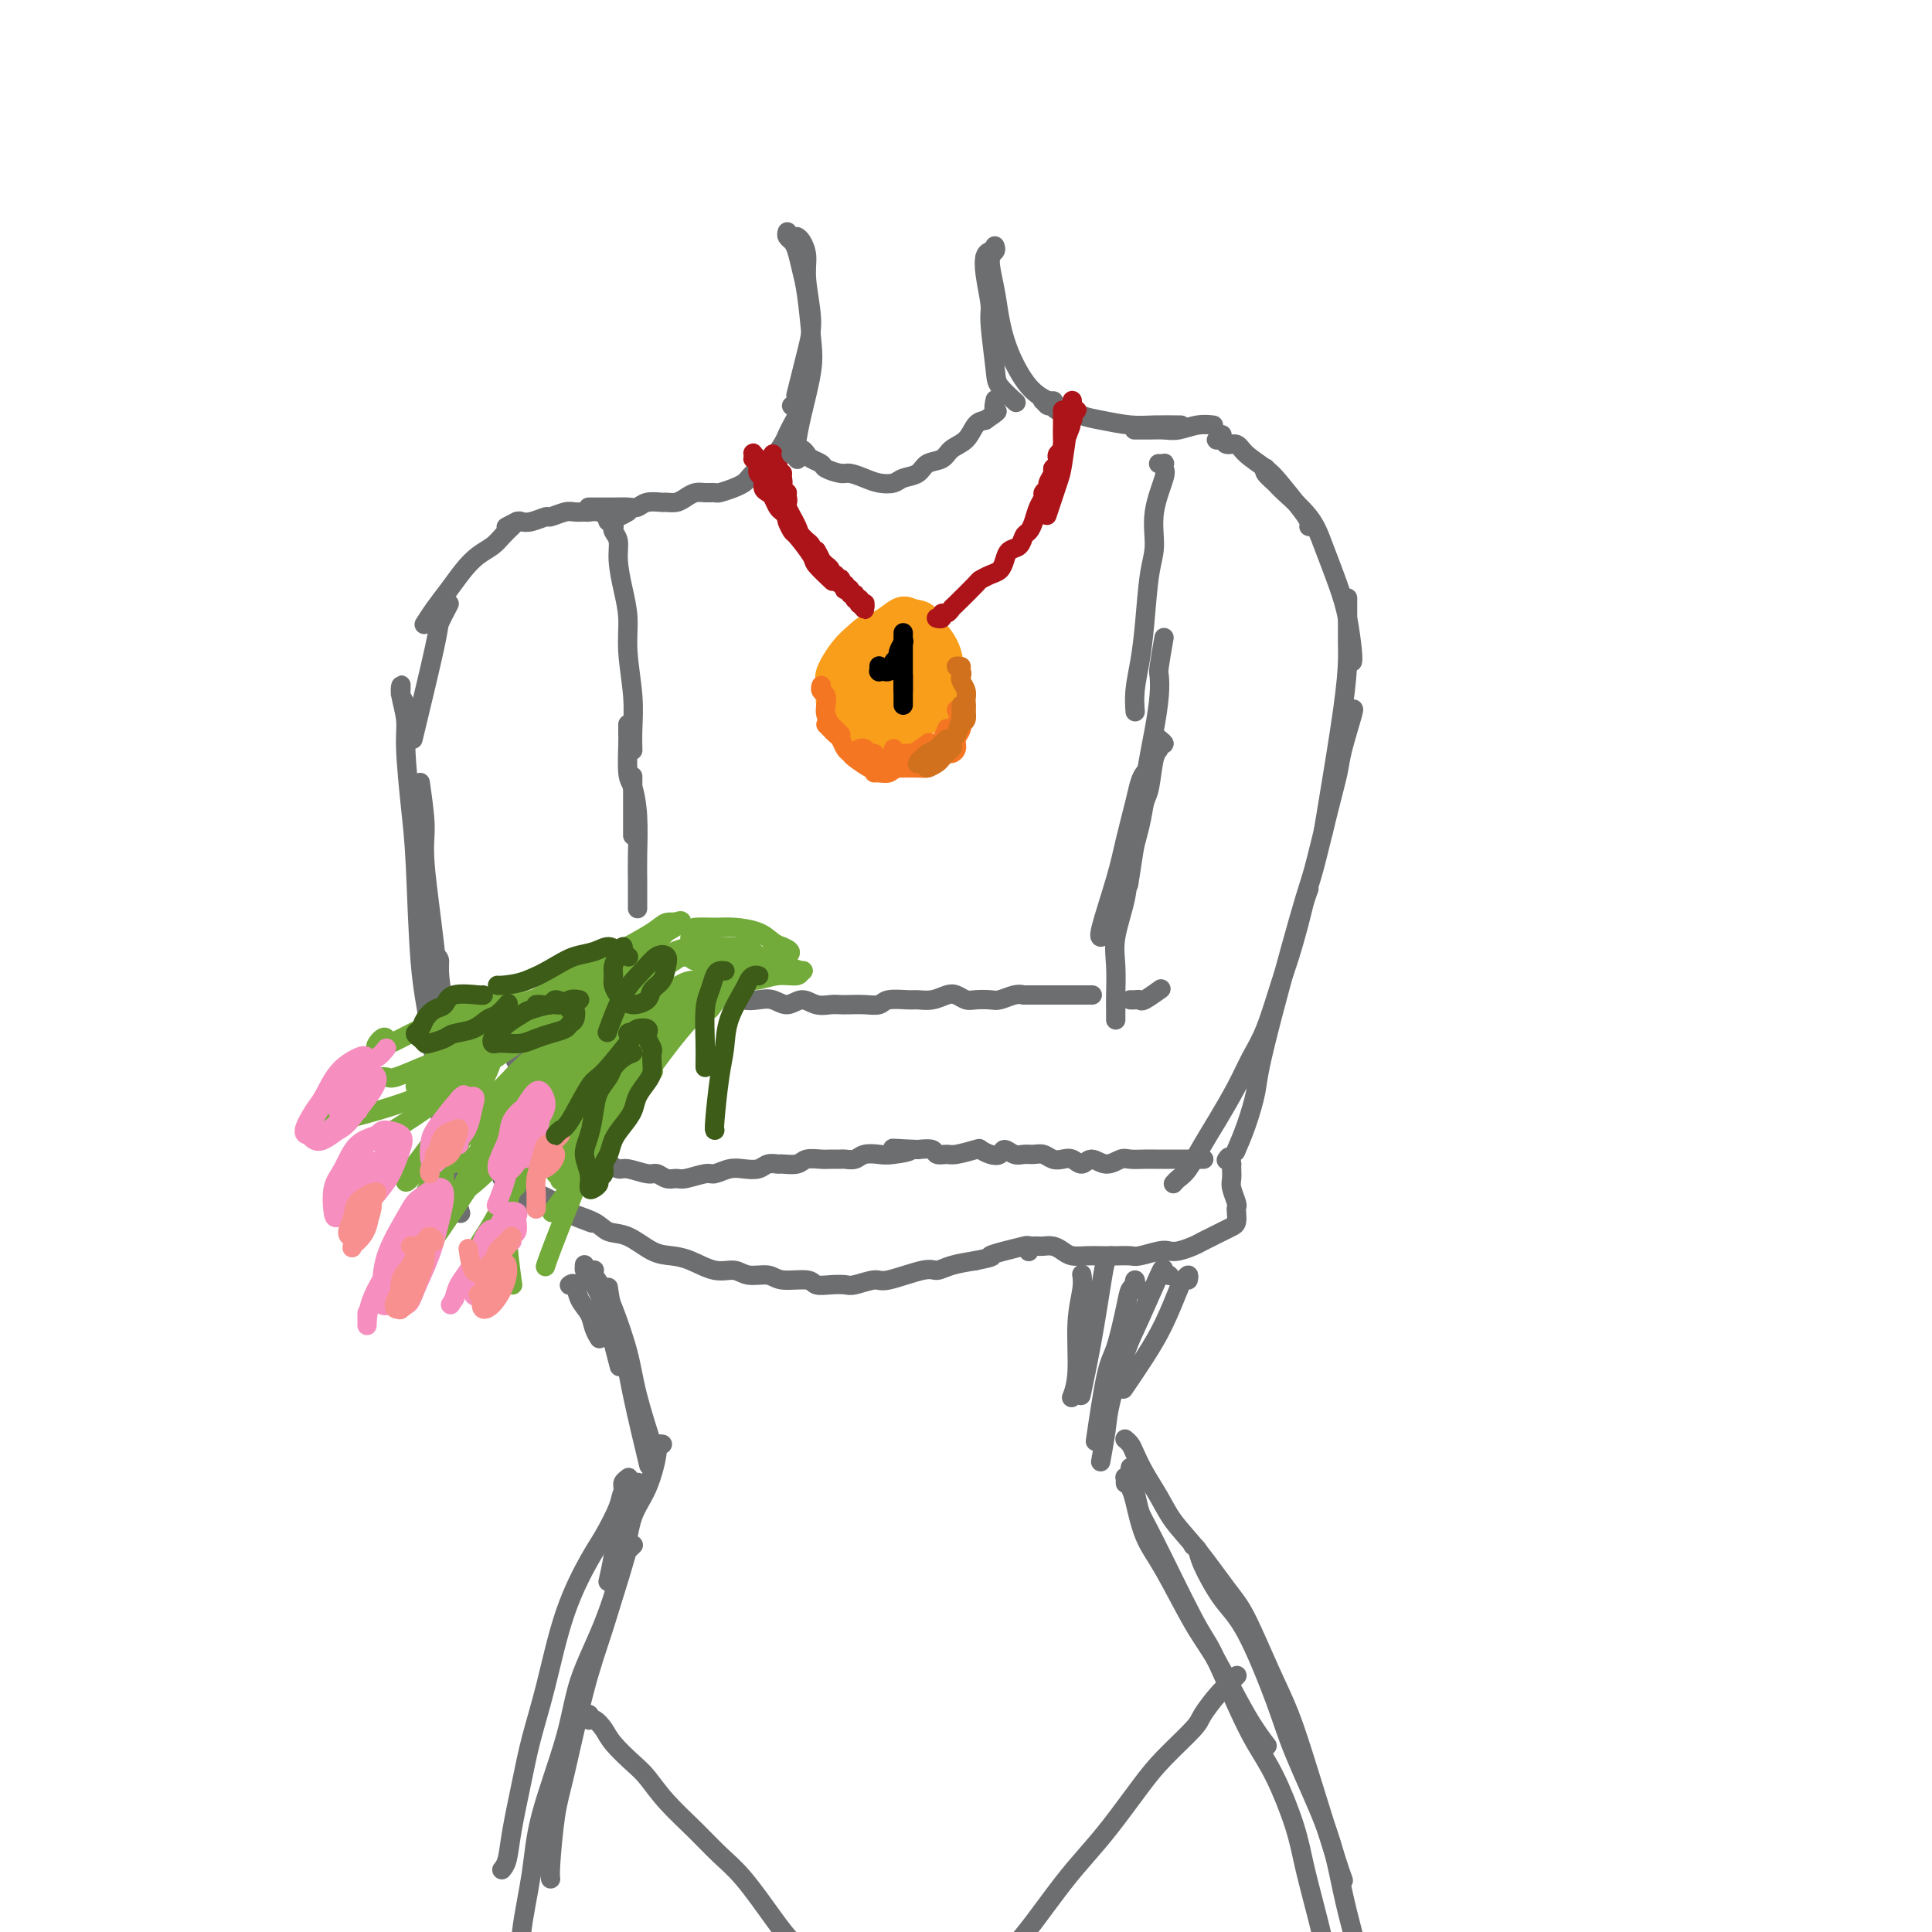 <svg viewBox='0 0 400 400' version='1.1' xmlns='http://www.w3.org/2000/svg' xmlns:xlink='http://www.w3.org/1999/xlink'><g fill='none' stroke='rgb(109,110,112)' stroke-width='4' stroke-linecap='round' stroke-linejoin='round'><path d='M163,48c-0.089,0.344 -0.179,0.688 0,1c0.179,0.312 0.626,0.592 1,1c0.374,0.408 0.676,0.943 1,2c0.324,1.057 0.669,2.634 1,4c0.331,1.366 0.649,2.521 1,5c0.351,2.479 0.735,6.283 1,9c0.265,2.717 0.411,4.347 0,7c-0.411,2.653 -1.380,6.330 -2,9c-0.620,2.670 -0.891,4.334 -1,5c-0.109,0.666 -0.054,0.333 0,0'/><path d='M165,49c0.300,0.180 0.600,0.360 1,1c0.400,0.640 0.898,1.738 1,3c0.102,1.262 -0.194,2.686 0,5c0.194,2.314 0.877,5.517 1,8c0.123,2.483 -0.313,4.245 -1,7c-0.687,2.755 -1.625,6.501 -2,8c-0.375,1.499 -0.188,0.749 0,0'/><path d='M204,54c-0.106,-0.312 -0.211,-0.624 0,-1c0.211,-0.376 0.740,-0.816 1,-1c0.260,-0.184 0.251,-0.113 0,0c-0.251,0.113 -0.743,0.267 -1,1c-0.257,0.733 -0.278,2.043 0,4c0.278,1.957 0.856,4.560 1,6c0.144,1.440 -0.147,1.717 0,4c0.147,2.283 0.730,6.571 1,9c0.270,2.429 0.227,3.000 1,4c0.773,1.000 2.364,2.429 3,3c0.636,0.571 0.318,0.286 0,0'/><path d='M206,51c0.010,0.024 0.020,0.049 0,0c-0.020,-0.049 -0.069,-0.171 0,0c0.069,0.171 0.258,0.637 0,1c-0.258,0.363 -0.961,0.625 -1,2c-0.039,1.375 0.587,3.863 1,6c0.413,2.137 0.612,3.921 1,6c0.388,2.079 0.966,4.452 2,7c1.034,2.548 2.525,5.271 4,7c1.475,1.729 2.936,2.466 4,3c1.064,0.534 1.733,0.867 2,1c0.267,0.133 0.134,0.067 0,0'/><path d='M164,84c0.031,-0.007 0.062,-0.014 0,0c-0.062,0.014 -0.216,0.048 0,0c0.216,-0.048 0.801,-0.178 1,0c0.199,0.178 0.013,0.665 0,1c-0.013,0.335 0.147,0.517 0,1c-0.147,0.483 -0.602,1.267 -1,2c-0.398,0.733 -0.739,1.414 -1,2c-0.261,0.586 -0.441,1.078 -1,2c-0.559,0.922 -1.497,2.274 -2,3c-0.503,0.726 -0.570,0.824 -1,1c-0.430,0.176 -1.222,0.429 -2,1c-0.778,0.571 -1.541,1.459 -2,2c-0.459,0.541 -0.612,0.734 -1,1c-0.388,0.266 -1.010,0.607 -2,1c-0.990,0.393 -2.348,0.840 -3,1c-0.652,0.160 -0.597,0.033 -1,0c-0.403,-0.033 -1.264,0.030 -2,0c-0.736,-0.030 -1.347,-0.151 -2,0c-0.653,0.151 -1.347,0.575 -2,1c-0.653,0.425 -1.263,0.850 -2,1c-0.737,0.150 -1.600,0.026 -2,0c-0.400,-0.026 -0.337,0.046 -1,0c-0.663,-0.046 -2.054,-0.208 -3,0c-0.946,0.208 -1.448,0.788 -2,1c-0.552,0.212 -1.153,0.057 -2,0c-0.847,-0.057 -1.938,-0.015 -3,0c-1.062,0.015 -2.094,0.004 -3,0c-0.906,-0.004 -1.688,-0.001 -2,0c-0.312,0.001 -0.156,0.001 0,0'/><path d='M130,106c-0.750,0.431 -1.500,0.862 -2,1c-0.500,0.138 -0.749,-0.016 -1,0c-0.251,0.016 -0.504,0.201 -1,0c-0.496,-0.201 -1.234,-0.787 -2,-1c-0.766,-0.213 -1.561,-0.053 -2,0c-0.439,0.053 -0.521,-0.001 -1,0c-0.479,0.001 -1.353,0.056 -2,0c-0.647,-0.056 -1.066,-0.225 -2,0c-0.934,0.225 -2.381,0.844 -3,1c-0.619,0.156 -0.408,-0.151 -1,0c-0.592,0.151 -1.987,0.758 -3,1c-1.013,0.242 -1.644,0.117 -2,0c-0.356,-0.117 -0.436,-0.227 -1,0c-0.564,0.227 -1.614,0.792 -2,1c-0.386,0.208 -0.110,0.059 0,0c0.110,-0.059 0.055,-0.030 0,0'/><path d='M107,108c0.064,-0.066 0.127,-0.131 0,0c-0.127,0.131 -0.446,0.460 -1,1c-0.554,0.540 -1.345,1.291 -2,2c-0.655,0.709 -1.176,1.375 -2,2c-0.824,0.625 -1.951,1.208 -3,2c-1.049,0.792 -2.019,1.792 -3,3c-0.981,1.208 -1.974,2.623 -3,4c-1.026,1.377 -2.084,2.717 -3,4c-0.916,1.283 -1.690,2.509 -2,3c-0.310,0.491 -0.155,0.245 0,0'/><path d='M93,125c-0.851,1.631 -1.702,3.262 -2,4c-0.298,0.738 -0.042,0.583 -1,5c-0.958,4.417 -3.131,13.405 -4,17c-0.869,3.595 -0.435,1.798 0,0'/><path d='M218,83c0.009,-0.000 0.017,-0.000 0,0c-0.017,0.000 -0.061,0.000 0,0c0.061,-0.000 0.226,-0.001 0,0c-0.226,0.001 -0.842,0.004 -1,0c-0.158,-0.004 0.143,-0.016 0,0c-0.143,0.016 -0.731,0.061 -1,0c-0.269,-0.061 -0.220,-0.227 0,0c0.220,0.227 0.610,0.849 1,1c0.390,0.151 0.780,-0.167 1,0c0.220,0.167 0.270,0.819 1,1c0.730,0.181 2.139,-0.109 3,0c0.861,0.109 1.174,0.618 2,1c0.826,0.382 2.166,0.638 4,1c1.834,0.362 4.162,0.829 6,1c1.838,0.171 3.187,0.046 5,0c1.813,-0.046 4.089,-0.013 5,0c0.911,0.013 0.455,0.007 0,0'/><path d='M235,89c-0.121,0.000 -0.241,0.000 0,0c0.241,-0.000 0.844,-0.000 1,0c0.156,0.000 -0.136,0.001 0,0c0.136,-0.001 0.700,-0.004 1,0c0.300,0.004 0.337,0.015 1,0c0.663,-0.015 1.954,-0.057 3,0c1.046,0.057 1.847,0.211 3,0c1.153,-0.211 2.656,-0.788 4,-1c1.344,-0.212 2.527,-0.061 3,0c0.473,0.061 0.237,0.030 0,0'/><path d='M253,90c-0.397,0.414 -0.793,0.827 -1,1c-0.207,0.173 -0.223,0.104 0,0c0.223,-0.104 0.686,-0.243 1,0c0.314,0.243 0.481,0.867 1,1c0.519,0.133 1.392,-0.225 2,0c0.608,0.225 0.951,1.034 2,2c1.049,0.966 2.803,2.091 4,3c1.197,0.909 1.837,1.603 3,3c1.163,1.397 2.848,3.498 4,5c1.152,1.502 1.772,2.404 2,3c0.228,0.596 0.065,0.884 0,1c-0.065,0.116 -0.033,0.058 0,0'/><path d='M262,97c0.054,-0.060 0.108,-0.121 0,0c-0.108,0.121 -0.378,0.423 0,1c0.378,0.577 1.403,1.430 2,2c0.597,0.570 0.765,0.859 2,2c1.235,1.141 3.536,3.135 5,5c1.464,1.865 2.091,3.600 3,6c0.909,2.400 2.100,5.466 3,8c0.900,2.534 1.509,4.535 2,7c0.491,2.465 0.863,5.394 1,7c0.137,1.606 0.039,1.887 0,2c-0.039,0.113 -0.020,0.056 0,0'/><path d='M279,124c-0.001,-0.179 -0.001,-0.357 0,0c0.001,0.357 0.004,1.250 0,3c-0.004,1.750 -0.015,4.357 0,6c0.015,1.643 0.057,2.321 0,4c-0.057,1.679 -0.211,4.357 -1,10c-0.789,5.643 -2.212,14.250 -3,19c-0.788,4.750 -0.939,5.643 -1,6c-0.061,0.357 -0.030,0.179 0,0'/><path d='M280,147c0.207,-0.259 0.413,-0.519 0,1c-0.413,1.519 -1.446,4.816 -2,7c-0.554,2.184 -0.628,3.256 -1,5c-0.372,1.744 -1.040,4.161 -2,8c-0.960,3.839 -2.210,9.099 -3,12c-0.790,2.901 -1.119,3.444 -3,10c-1.881,6.556 -5.313,19.127 -7,26c-1.687,6.873 -1.627,8.048 -2,10c-0.373,1.952 -1.177,4.679 -2,7c-0.823,2.321 -1.664,4.234 -2,5c-0.336,0.766 -0.168,0.383 0,0'/><path d='M271,184c-0.359,0.995 -0.718,1.991 -1,3c-0.282,1.009 -0.487,2.032 -1,4c-0.513,1.968 -1.332,4.880 -2,7c-0.668,2.120 -1.183,3.448 -2,6c-0.817,2.552 -1.937,6.326 -3,9c-1.063,2.674 -2.070,4.246 -3,6c-0.930,1.754 -1.783,3.688 -3,6c-1.217,2.312 -2.799,5.001 -4,7c-1.201,1.999 -2.020,3.306 -3,5c-0.980,1.694 -2.119,3.774 -3,5c-0.881,1.226 -1.504,1.597 -2,2c-0.496,0.403 -0.864,0.839 -1,1c-0.136,0.161 -0.039,0.046 0,0c0.039,-0.046 0.019,-0.023 0,0'/><path d='M87,162c0.475,3.317 0.950,6.633 1,9c0.050,2.367 -0.326,3.783 0,8c0.326,4.217 1.356,11.233 2,17c0.644,5.767 0.904,10.283 1,13c0.096,2.717 0.027,3.633 0,4c-0.027,0.367 -0.014,0.183 0,0'/><path d='M84,148c0.113,-0.642 0.227,-1.283 0,-2c-0.227,-0.717 -0.794,-1.509 -1,-2c-0.206,-0.491 -0.051,-0.680 0,-1c0.051,-0.320 -0.001,-0.771 0,-1c0.001,-0.229 0.056,-0.238 0,0c-0.056,0.238 -0.222,0.721 0,2c0.222,1.279 0.832,3.353 1,5c0.168,1.647 -0.107,2.867 0,6c0.107,3.133 0.596,8.177 1,12c0.404,3.823 0.722,6.423 1,12c0.278,5.577 0.516,14.130 1,20c0.484,5.870 1.212,9.056 2,14c0.788,4.944 1.634,11.645 2,16c0.366,4.355 0.252,6.365 1,10c0.748,3.635 2.356,8.896 3,11c0.644,2.104 0.322,1.052 0,0'/><path d='M89,189c-0.078,0.199 -0.156,0.399 0,2c0.156,1.601 0.547,4.604 1,6c0.453,1.396 0.970,1.183 1,2c0.030,0.817 -0.425,2.662 1,9c1.425,6.338 4.730,17.168 7,23c2.270,5.832 3.506,6.666 4,7c0.494,0.334 0.247,0.167 0,0'/><path d='M106,247c-0.428,0.002 -0.855,0.003 -1,0c-0.145,-0.003 -0.007,-0.011 0,0c0.007,0.011 -0.117,0.042 0,0c0.117,-0.042 0.475,-0.156 1,0c0.525,0.156 1.218,0.580 2,1c0.782,0.420 1.652,0.834 2,1c0.348,0.166 0.174,0.083 0,0'/><path d='M104,243c-0.004,-0.118 -0.008,-0.236 0,0c0.008,0.236 0.029,0.826 0,1c-0.029,0.174 -0.106,-0.067 0,0c0.106,0.067 0.397,0.442 1,1c0.603,0.558 1.518,1.299 3,2c1.482,0.701 3.531,1.363 5,2c1.469,0.637 2.357,1.248 4,2c1.643,0.752 4.041,1.643 5,2c0.959,0.357 0.480,0.178 0,0'/><path d='M106,245c0.024,-0.419 0.048,-0.837 0,-1c-0.048,-0.163 -0.166,-0.070 0,0c0.166,0.070 0.618,0.116 1,0c0.382,-0.116 0.694,-0.393 1,0c0.306,0.393 0.606,1.456 1,2c0.394,0.544 0.881,0.570 2,1c1.119,0.430 2.871,1.265 4,2c1.129,0.735 1.635,1.370 3,2c1.365,0.630 3.590,1.254 5,2c1.410,0.746 2.007,1.613 3,2c0.993,0.387 2.383,0.294 4,1c1.617,0.706 3.462,2.213 5,3c1.538,0.787 2.770,0.856 4,1c1.230,0.144 2.458,0.363 4,1c1.542,0.637 3.397,1.691 5,2c1.603,0.309 2.955,-0.129 4,0c1.045,0.129 1.784,0.823 3,1c1.216,0.177 2.909,-0.163 4,0c1.091,0.163 1.581,0.828 3,1c1.419,0.172 3.767,-0.149 5,0c1.233,0.149 1.349,0.768 2,1c0.651,0.232 1.836,0.078 3,0c1.164,-0.078 2.308,-0.081 3,0c0.692,0.081 0.933,0.247 2,0c1.067,-0.247 2.959,-0.906 4,-1c1.041,-0.094 1.232,0.378 3,0c1.768,-0.378 5.113,-1.607 7,-2c1.887,-0.393 2.316,0.048 3,0c0.684,-0.048 1.624,-0.585 3,-1c1.376,-0.415 3.188,-0.707 5,-1'/><path d='M202,261c4.738,-0.955 3.085,-0.844 3,-1c-0.085,-0.156 1.400,-0.581 3,-1c1.600,-0.419 3.314,-0.834 4,-1c0.686,-0.166 0.343,-0.083 0,0'/><path d='M249,240c0.207,-0.000 0.414,-0.000 0,0c-0.414,0.000 -1.448,0.000 -2,0c-0.552,-0.000 -0.622,-0.000 -1,0c-0.378,0.000 -1.064,0.000 -2,0c-0.936,-0.000 -2.123,-0.001 -3,0c-0.877,0.001 -1.445,0.006 -2,0c-0.555,-0.006 -1.097,-0.021 -2,0c-0.903,0.021 -2.167,0.077 -3,0c-0.833,-0.077 -1.234,-0.287 -2,0c-0.766,0.287 -1.896,1.072 -3,1c-1.104,-0.072 -2.183,-0.999 -3,-1c-0.817,-0.001 -1.374,0.924 -2,1c-0.626,0.076 -1.322,-0.698 -2,-1c-0.678,-0.302 -1.336,-0.134 -2,0c-0.664,0.134 -1.332,0.233 -2,0c-0.668,-0.233 -1.335,-0.799 -2,-1c-0.665,-0.201 -1.329,-0.036 -2,0c-0.671,0.036 -1.348,-0.056 -2,0c-0.652,0.056 -1.278,0.260 -2,0c-0.722,-0.260 -1.538,-0.985 -2,-1c-0.462,-0.015 -0.568,0.679 -1,1c-0.432,0.321 -1.189,0.268 -2,0c-0.811,-0.268 -1.674,-0.750 -2,-1c-0.326,-0.250 -0.113,-0.267 -1,0c-0.887,0.267 -2.873,0.817 -4,1c-1.127,0.183 -1.395,-0.003 -2,0c-0.605,0.003 -1.548,0.193 -2,0c-0.452,-0.193 -0.415,-0.769 -1,-1c-0.585,-0.231 -1.793,-0.115 -3,0'/><path d='M190,238c-9.436,-0.369 -3.525,-0.291 -2,0c1.525,0.291 -1.336,0.796 -3,1c-1.664,0.204 -2.133,0.107 -3,0c-0.867,-0.107 -2.134,-0.225 -3,0c-0.866,0.225 -1.333,0.793 -2,1c-0.667,0.207 -1.534,0.055 -2,0c-0.466,-0.055 -0.532,-0.011 -1,0c-0.468,0.011 -1.337,-0.011 -2,0c-0.663,0.011 -1.118,0.056 -2,0c-0.882,-0.056 -2.190,-0.212 -3,0c-0.810,0.212 -1.122,0.793 -2,1c-0.878,0.207 -2.321,0.042 -3,0c-0.679,-0.042 -0.593,0.040 -1,0c-0.407,-0.040 -1.307,-0.203 -2,0c-0.693,0.203 -1.181,0.771 -2,1c-0.819,0.229 -1.970,0.118 -3,0c-1.030,-0.118 -1.938,-0.242 -3,0c-1.062,0.242 -2.276,0.851 -3,1c-0.724,0.149 -0.957,-0.160 -2,0c-1.043,0.160 -2.896,0.790 -4,1c-1.104,0.210 -1.458,-0.000 -2,0c-0.542,0.000 -1.272,0.211 -2,0c-0.728,-0.211 -1.456,-0.845 -2,-1c-0.544,-0.155 -0.905,0.168 -2,0c-1.095,-0.168 -2.922,-0.829 -4,-1c-1.078,-0.171 -1.405,0.148 -2,0c-0.595,-0.148 -1.459,-0.761 -2,-1c-0.541,-0.239 -0.761,-0.103 -1,0c-0.239,0.103 -0.497,0.172 -1,0c-0.503,-0.172 -1.252,-0.586 -2,-1'/><path d='M122,240c-3.212,-0.862 -1.242,-1.015 -1,-1c0.242,0.015 -1.244,0.200 -2,0c-0.756,-0.200 -0.784,-0.786 -1,-1c-0.216,-0.214 -0.622,-0.057 -1,0c-0.378,0.057 -0.728,0.015 -1,0c-0.272,-0.015 -0.464,-0.004 -1,0c-0.536,0.004 -1.415,0.001 -2,0c-0.585,-0.001 -0.875,-0.000 -1,0c-0.125,0.000 -0.086,0.000 0,0c0.086,-0.000 0.219,-0.000 0,0c-0.219,0.000 -0.790,0.000 -1,0c-0.210,-0.000 -0.060,-0.000 0,0c0.060,0.000 0.030,0.000 0,0'/><path d='M107,238c0.000,0.083 0.000,0.167 0,0c0.000,-0.167 0.000,-0.583 0,-1c0.000,-0.417 -0.000,-0.833 0,-1c0.000,-0.167 0.000,-0.083 0,0'/><path d='M107,225c0.105,-0.057 0.211,-0.114 0,0c-0.211,0.114 -0.738,0.398 -1,0c-0.262,-0.398 -0.258,-1.478 0,-2c0.258,-0.522 0.771,-0.485 1,-1c0.229,-0.515 0.176,-1.583 0,-2c-0.176,-0.417 -0.474,-0.182 0,-1c0.474,-0.818 1.721,-2.689 3,-4c1.279,-1.311 2.590,-2.063 4,-3c1.410,-0.937 2.918,-2.060 4,-3c1.082,-0.940 1.738,-1.697 2,-2c0.262,-0.303 0.131,-0.151 0,0'/><path d='M112,213c-0.089,-0.333 -0.177,-0.667 0,-1c0.177,-0.333 0.621,-0.666 1,-1c0.379,-0.334 0.694,-0.667 1,-1c0.306,-0.333 0.602,-0.664 1,-1c0.398,-0.336 0.900,-0.678 2,-1c1.100,-0.322 2.800,-0.625 4,-1c1.200,-0.375 1.899,-0.822 3,-1c1.101,-0.178 2.604,-0.086 4,0c1.396,0.086 2.683,0.167 5,0c2.317,-0.167 5.662,-0.584 9,-1c3.338,-0.416 6.668,-0.833 8,-1c1.332,-0.167 0.666,-0.083 0,0'/><path d='M140,206c-0.094,-0.423 -0.188,-0.847 0,-1c0.188,-0.153 0.659,-0.037 1,0c0.341,0.037 0.553,-0.005 1,0c0.447,0.005 1.130,0.058 2,0c0.870,-0.058 1.927,-0.225 3,0c1.073,0.225 2.163,0.844 3,1c0.837,0.156 1.420,-0.149 2,0c0.580,0.149 1.155,0.753 2,1c0.845,0.247 1.958,0.137 3,0c1.042,-0.137 2.012,-0.299 3,0c0.988,0.299 1.994,1.061 3,1c1.006,-0.061 2.012,-0.944 3,-1c0.988,-0.056 1.958,0.717 3,1c1.042,0.283 2.156,0.077 3,0c0.844,-0.077 1.417,-0.024 2,0c0.583,0.024 1.175,0.021 2,0c0.825,-0.021 1.883,-0.058 3,0c1.117,0.058 2.294,0.213 3,0c0.706,-0.213 0.941,-0.793 2,-1c1.059,-0.207 2.941,-0.043 4,0c1.059,0.043 1.295,-0.037 2,0c0.705,0.037 1.878,0.192 3,0c1.122,-0.192 2.191,-0.731 3,-1c0.809,-0.269 1.356,-0.267 2,0c0.644,0.267 1.383,0.800 2,1c0.617,0.200 1.110,0.067 2,0c0.890,-0.067 2.177,-0.070 3,0c0.823,0.070 1.183,0.211 2,0c0.817,-0.211 2.091,-0.775 3,-1c0.909,-0.225 1.455,-0.113 2,0'/><path d='M212,206c11.513,0.000 4.296,0.000 2,0c-2.296,-0.000 0.331,0.000 2,0c1.669,0.000 2.381,0.000 3,0c0.619,0.000 1.145,0.000 2,0c0.855,0.000 2.038,0.000 3,0c0.962,0.000 1.703,0.000 2,0c0.297,0.000 0.148,0.000 0,0'/><path d='M234,207c0.316,0.016 0.632,0.032 1,0c0.368,-0.032 0.789,-0.112 1,0c0.211,0.112 0.211,0.415 1,0c0.789,-0.415 2.368,-1.547 3,-2c0.632,-0.453 0.316,-0.226 0,0'/><path d='M240,153c0.542,0.449 1.085,0.897 1,1c-0.085,0.103 -0.796,-0.140 -1,0c-0.204,0.140 0.101,0.663 0,1c-0.101,0.337 -0.609,0.490 -1,2c-0.391,1.510 -0.667,4.378 -1,6c-0.333,1.622 -0.724,1.997 -1,3c-0.276,1.003 -0.438,2.632 -1,5c-0.562,2.368 -1.524,5.474 -2,8c-0.476,2.526 -0.467,4.472 -1,7c-0.533,2.528 -1.607,5.637 -2,8c-0.393,2.363 -0.105,3.978 0,6c0.105,2.022 0.028,4.449 0,6c-0.028,1.551 -0.008,2.225 0,3c0.008,0.775 0.002,1.650 0,2c-0.002,0.350 -0.001,0.175 0,0'/><path d='M238,158c0.087,0.352 0.175,0.704 0,1c-0.175,0.296 -0.612,0.537 -1,1c-0.388,0.463 -0.728,1.147 -1,2c-0.272,0.853 -0.475,1.875 -1,4c-0.525,2.125 -1.370,5.354 -2,8c-0.630,2.646 -1.045,4.709 -2,8c-0.955,3.291 -2.449,7.809 -3,10c-0.551,2.191 -0.157,2.055 0,2c0.157,-0.055 0.079,-0.027 0,0'/><path d='M213,259c-0.006,0.113 -0.013,0.226 0,0c0.013,-0.226 0.044,-0.793 0,-1c-0.044,-0.207 -0.164,-0.056 0,0c0.164,0.056 0.610,0.018 1,0c0.390,-0.018 0.722,-0.015 1,0c0.278,0.015 0.500,0.043 1,0c0.500,-0.043 1.278,-0.155 2,0c0.722,0.155 1.389,0.578 2,1c0.611,0.422 1.165,0.845 2,1c0.835,0.155 1.951,0.043 3,0c1.049,-0.043 2.032,-0.015 3,0c0.968,0.015 1.922,0.018 3,0c1.078,-0.018 2.280,-0.057 3,0c0.720,0.057 0.959,0.208 2,0c1.041,-0.208 2.884,-0.777 4,-1c1.116,-0.223 1.506,-0.101 2,0c0.494,0.101 1.091,0.182 2,0c0.909,-0.182 2.131,-0.626 3,-1c0.869,-0.374 1.385,-0.676 2,-1c0.615,-0.324 1.328,-0.668 2,-1c0.672,-0.332 1.304,-0.653 2,-1c0.696,-0.347 1.455,-0.721 2,-1c0.545,-0.279 0.874,-0.463 1,-1c0.126,-0.537 0.048,-1.428 0,-2c-0.048,-0.572 -0.065,-0.825 0,-1c0.065,-0.175 0.214,-0.271 0,-1c-0.214,-0.729 -0.789,-2.092 -1,-3c-0.211,-0.908 -0.057,-1.360 0,-2c0.057,-0.640 0.016,-1.469 0,-2c-0.016,-0.531 -0.008,-0.766 0,-1'/><path d='M255,241c-0.222,-2.244 -0.778,-1.356 -1,-1c-0.222,0.356 -0.111,0.178 0,0'/></g>
<g fill='none' stroke='rgb(115,171,58)' stroke-width='4' stroke-linecap='round' stroke-linejoin='round'><path d='M148,198c-0.131,-0.139 -0.262,-0.277 0,0c0.262,0.277 0.917,0.970 1,1c0.083,0.030 -0.406,-0.603 -1,-1c-0.594,-0.397 -1.293,-0.558 -2,-1c-0.707,-0.442 -1.420,-1.163 -3,-1c-1.580,0.163 -4.025,1.212 -6,2c-1.975,0.788 -3.478,1.317 -6,3c-2.522,1.683 -6.063,4.522 -9,8c-2.937,3.478 -5.270,7.595 -7,11c-1.730,3.405 -2.855,6.098 -4,9c-1.145,2.902 -2.308,6.012 -3,9c-0.692,2.988 -0.912,5.854 -1,7c-0.088,1.146 -0.044,0.573 0,0'/><path d='M147,196c-0.991,-0.183 -1.983,-0.365 -3,0c-1.017,0.365 -2.061,1.278 -3,2c-0.939,0.722 -1.775,1.253 -3,2c-1.225,0.747 -2.841,1.709 -4,2c-1.159,0.291 -1.862,-0.089 -6,5c-4.138,5.089 -11.711,15.645 -16,23c-4.289,7.355 -5.294,11.507 -6,15c-0.706,3.493 -1.113,6.325 -1,10c0.113,3.675 0.747,8.193 1,10c0.253,1.807 0.127,0.904 0,0'/><path d='M147,203c-0.155,0.025 -0.309,0.050 -1,0c-0.691,-0.050 -1.918,-0.174 -3,0c-1.082,0.174 -2.020,0.646 -4,2c-1.980,1.354 -5.004,3.589 -7,6c-1.996,2.411 -2.966,4.997 -5,8c-2.034,3.003 -5.133,6.424 -7,10c-1.867,3.576 -2.503,7.309 -3,10c-0.497,2.691 -0.856,4.340 -1,5c-0.144,0.660 -0.072,0.330 0,0'/><path d='M151,204c0.149,0.020 0.297,0.040 0,0c-0.297,-0.040 -1.040,-0.140 -2,0c-0.960,0.140 -2.136,0.519 -3,1c-0.864,0.481 -1.415,1.062 -3,2c-1.585,0.938 -4.203,2.232 -7,4c-2.797,1.768 -5.772,4.008 -8,6c-2.228,1.992 -3.707,3.735 -6,6c-2.293,2.265 -5.398,5.050 -7,7c-1.602,1.950 -1.701,3.063 -2,4c-0.299,0.937 -0.800,1.696 -1,2c-0.200,0.304 -0.100,0.152 0,0'/><path d='M139,209c-0.596,0.278 -1.193,0.555 -2,1c-0.807,0.445 -1.826,1.056 -3,2c-1.174,0.944 -2.504,2.221 -5,4c-2.496,1.779 -6.157,4.060 -9,6c-2.843,1.940 -4.867,3.539 -8,6c-3.133,2.461 -7.375,5.784 -10,8c-2.625,2.216 -3.631,3.326 -5,4c-1.369,0.674 -3.099,0.912 -4,1c-0.901,0.088 -0.972,0.025 -1,0c-0.028,-0.025 -0.014,-0.013 0,0'/><path d='M138,199c-0.125,0.132 -0.251,0.264 0,0c0.251,-0.264 0.877,-0.924 -1,0c-1.877,0.924 -6.259,3.434 -9,5c-2.741,1.566 -3.841,2.190 -7,4c-3.159,1.810 -8.377,4.808 -12,7c-3.623,2.192 -5.650,3.578 -9,6c-3.350,2.422 -8.022,5.878 -11,8c-2.978,2.122 -4.262,2.909 -6,4c-1.738,1.091 -3.929,2.486 -5,3c-1.071,0.514 -1.020,0.147 -1,0c0.020,-0.147 0.010,-0.073 0,0'/><path d='M129,200c0.490,-0.191 0.980,-0.381 1,0c0.020,0.381 -0.431,1.335 -1,2c-0.569,0.665 -1.256,1.041 -3,2c-1.744,0.959 -4.546,2.501 -7,4c-2.454,1.499 -4.558,2.955 -8,5c-3.442,2.045 -8.220,4.678 -12,7c-3.780,2.322 -6.562,4.333 -10,6c-3.438,1.667 -7.530,2.989 -11,4c-3.470,1.011 -6.316,1.710 -8,2c-1.684,0.290 -2.204,0.170 -3,0c-0.796,-0.170 -1.868,-0.392 -2,-1c-0.132,-0.608 0.677,-1.602 1,-2c0.323,-0.398 0.162,-0.199 0,0'/><path d='M78,223c0.746,-0.052 1.493,-0.104 2,0c0.507,0.104 0.775,0.363 2,0c1.225,-0.363 3.407,-1.348 5,-2c1.593,-0.652 2.597,-0.971 5,-2c2.403,-1.029 6.205,-2.768 10,-5c3.795,-2.232 7.583,-4.956 11,-7c3.417,-2.044 6.462,-3.409 9,-5c2.538,-1.591 4.569,-3.408 7,-5c2.431,-1.592 5.263,-2.958 7,-4c1.737,-1.042 2.380,-1.759 3,-2c0.620,-0.241 1.215,-0.007 1,0c-0.215,0.007 -1.242,-0.215 -2,0c-0.758,0.215 -1.246,0.866 -3,2c-1.754,1.134 -4.773,2.751 -7,4c-2.227,1.249 -3.661,2.130 -7,4c-3.339,1.870 -8.585,4.730 -12,7c-3.415,2.270 -5.001,3.950 -8,6c-2.999,2.050 -7.412,4.472 -10,6c-2.588,1.528 -3.353,2.164 -4,3c-0.647,0.836 -1.178,1.873 -1,2c0.178,0.127 1.064,-0.657 3,-2c1.936,-1.343 4.921,-3.247 8,-5c3.079,-1.753 6.252,-3.357 9,-5c2.748,-1.643 5.071,-3.327 6,-4c0.929,-0.673 0.465,-0.337 0,0'/><path d='M130,200c0.187,0.160 0.373,0.320 1,0c0.627,-0.320 1.693,-1.120 2,-1c0.307,0.120 -0.147,1.159 -2,2c-1.853,0.841 -5.105,1.483 -7,2c-1.895,0.517 -2.432,0.907 -7,3c-4.568,2.093 -13.165,5.888 -18,8c-4.835,2.112 -5.906,2.540 -7,3c-1.094,0.460 -2.211,0.951 -2,1c0.211,0.049 1.749,-0.344 3,-1c1.251,-0.656 2.217,-1.573 5,-3c2.783,-1.427 7.385,-3.362 11,-5c3.615,-1.638 6.242,-2.980 8,-4c1.758,-1.020 2.645,-1.720 3,-2c0.355,-0.280 0.177,-0.140 0,0'/><path d='M134,195c0.067,0.079 0.134,0.158 0,0c-0.134,-0.158 -0.468,-0.552 -2,0c-1.532,0.552 -4.260,2.052 -7,3c-2.740,0.948 -5.490,1.345 -8,2c-2.510,0.655 -4.779,1.568 -8,3c-3.221,1.432 -7.392,3.381 -11,5c-3.608,1.619 -6.651,2.907 -9,4c-2.349,1.093 -4.002,1.992 -6,3c-1.998,1.008 -4.340,2.126 -5,2c-0.660,-0.126 0.361,-1.495 1,-2c0.639,-0.505 0.897,-0.144 1,0c0.103,0.144 0.052,0.072 0,0'/><path d='M90,210c-0.015,0.307 -0.030,0.615 0,1c0.030,0.385 0.104,0.848 0,1c-0.104,0.152 -0.386,-0.007 0,0c0.386,0.007 1.439,0.181 3,0c1.561,-0.181 3.629,-0.715 5,-1c1.371,-0.285 2.043,-0.321 4,-1c1.957,-0.679 5.198,-2.002 8,-3c2.802,-0.998 5.165,-1.672 8,-3c2.835,-1.328 6.141,-3.310 9,-5c2.859,-1.690 5.271,-3.086 7,-4c1.729,-0.914 2.774,-1.344 4,-2c1.226,-0.656 2.631,-1.537 3,-2c0.369,-0.463 -0.300,-0.509 -1,0c-0.700,0.509 -1.431,1.572 -3,3c-1.569,1.428 -3.978,3.222 -6,5c-2.022,1.778 -3.659,3.540 -6,6c-2.341,2.460 -5.388,5.619 -8,8c-2.612,2.381 -4.790,3.982 -7,6c-2.210,2.018 -4.452,4.451 -6,6c-1.548,1.549 -2.403,2.214 -3,3c-0.597,0.786 -0.935,1.692 -1,2c-0.065,0.308 0.145,0.019 1,-1c0.855,-1.019 2.355,-2.769 5,-5c2.645,-2.231 6.435,-4.944 9,-7c2.565,-2.056 3.906,-3.454 6,-5c2.094,-1.546 4.942,-3.239 6,-4c1.058,-0.761 0.328,-0.591 0,0c-0.328,0.591 -0.253,1.602 -2,3c-1.747,1.398 -5.317,3.184 -8,5c-2.683,1.816 -4.481,3.662 -7,6c-2.519,2.338 -5.760,5.169 -9,8'/><path d='M101,230c-4.595,3.775 -4.082,3.712 -4,4c0.082,0.288 -0.266,0.927 0,1c0.266,0.073 1.145,-0.419 3,-2c1.855,-1.581 4.686,-4.249 8,-7c3.314,-2.751 7.112,-5.584 10,-8c2.888,-2.416 4.867,-4.414 7,-6c2.133,-1.586 4.419,-2.761 6,-4c1.581,-1.239 2.456,-2.543 3,-3c0.544,-0.457 0.758,-0.068 0,1c-0.758,1.068 -2.488,2.816 -4,4c-1.512,1.184 -2.807,1.805 -4,3c-1.193,1.195 -2.283,2.964 -3,4c-0.717,1.036 -1.061,1.337 -1,1c0.061,-0.337 0.526,-1.313 2,-3c1.474,-1.687 3.955,-4.084 6,-6c2.045,-1.916 3.653,-3.351 5,-5c1.347,-1.649 2.433,-3.513 4,-5c1.567,-1.487 3.613,-2.595 5,-3c1.387,-0.405 2.113,-0.105 3,0c0.887,0.105 1.934,0.014 3,0c1.066,-0.014 2.152,0.049 3,0c0.848,-0.049 1.459,-0.209 2,0c0.541,0.209 1.012,0.788 1,1c-0.012,0.212 -0.507,0.057 -1,0c-0.493,-0.057 -0.983,-0.016 -2,0c-1.017,0.016 -2.561,0.008 -4,0c-1.439,-0.008 -2.772,-0.016 -4,0c-1.228,0.016 -2.350,0.056 -3,0c-0.650,-0.056 -0.829,-0.207 -1,0c-0.171,0.207 -0.335,0.774 0,1c0.335,0.226 1.167,0.113 2,0'/><path d='M143,198c-1.360,0.150 1.741,0.025 4,0c2.259,-0.025 3.675,0.050 5,0c1.325,-0.050 2.559,-0.223 4,0c1.441,0.223 3.091,0.844 4,1c0.909,0.156 1.078,-0.154 1,0c-0.078,0.154 -0.403,0.770 -1,1c-0.597,0.230 -1.465,0.073 -3,0c-1.535,-0.073 -3.737,-0.062 -5,0c-1.263,0.062 -1.586,0.174 -3,0c-1.414,-0.174 -3.919,-0.635 -5,-1c-1.081,-0.365 -0.738,-0.636 -1,-1c-0.262,-0.364 -1.128,-0.823 -1,-1c0.128,-0.177 1.251,-0.071 2,0c0.749,0.071 1.123,0.109 2,0c0.877,-0.109 2.255,-0.364 4,0c1.745,0.364 3.855,1.349 5,2c1.145,0.651 1.325,0.970 2,1c0.675,0.030 1.846,-0.228 2,0c0.154,0.228 -0.711,0.944 -1,1c-0.289,0.056 -0.004,-0.547 -1,-1c-0.996,-0.453 -3.272,-0.755 -5,-1c-1.728,-0.245 -2.907,-0.434 -4,-1c-1.093,-0.566 -2.098,-1.511 -3,-2c-0.902,-0.489 -1.699,-0.524 -2,-1c-0.301,-0.476 -0.107,-1.394 0,-2c0.107,-0.606 0.126,-0.902 1,-1c0.874,-0.098 2.604,0.001 4,0c1.396,-0.001 2.457,-0.103 4,0c1.543,0.103 3.569,0.412 5,1c1.431,0.588 2.266,1.454 3,2c0.734,0.546 1.367,0.773 2,1'/><path d='M162,196c2.446,0.994 1.561,1.479 1,2c-0.561,0.521 -0.799,1.078 -1,1c-0.201,-0.078 -0.365,-0.792 -1,-1c-0.635,-0.208 -1.742,0.088 -3,0c-1.258,-0.088 -2.668,-0.561 -4,-1c-1.332,-0.439 -2.588,-0.846 -4,-1c-1.412,-0.154 -2.982,-0.056 -4,0c-1.018,0.056 -1.483,0.071 -2,0c-0.517,-0.071 -1.085,-0.226 -1,0c0.085,0.226 0.822,0.834 2,1c1.178,0.166 2.796,-0.109 4,0c1.204,0.109 1.993,0.603 4,1c2.007,0.397 5.230,0.699 7,1c1.770,0.301 2.085,0.601 3,1c0.915,0.399 2.430,0.896 3,1c0.570,0.104 0.196,-0.184 0,0c-0.196,0.184 -0.213,0.841 -1,1c-0.787,0.159 -2.344,-0.179 -4,0c-1.656,0.179 -3.412,0.876 -5,1c-1.588,0.124 -3.010,-0.324 -5,0c-1.990,0.324 -4.550,1.419 -6,2c-1.450,0.581 -1.791,0.646 -2,1c-0.209,0.354 -0.288,0.995 0,1c0.288,0.005 0.941,-0.627 2,-1c1.059,-0.373 2.524,-0.487 4,-1c1.476,-0.513 2.962,-1.425 4,-2c1.038,-0.575 1.626,-0.814 2,-1c0.374,-0.186 0.533,-0.318 0,0c-0.533,0.318 -1.759,1.086 -3,2c-1.241,0.914 -2.497,1.976 -4,3c-1.503,1.024 -3.251,2.012 -5,3'/><path d='M143,210c-2.749,2.175 -4.621,4.113 -6,6c-1.379,1.887 -2.267,3.722 -3,5c-0.733,1.278 -1.313,1.998 -1,2c0.313,0.002 1.518,-0.714 2,-1c0.482,-0.286 0.241,-0.143 0,0'/><path d='M147,209c1.031,-1.345 2.061,-2.690 2,-3c-0.061,-0.310 -1.214,0.416 -3,2c-1.786,1.584 -4.205,4.026 -8,9c-3.795,4.974 -8.964,12.482 -12,17c-3.036,4.518 -3.938,6.048 -5,8c-1.062,1.952 -2.285,4.327 -3,6c-0.715,1.673 -0.923,2.643 -1,3c-0.077,0.357 -0.022,0.102 0,0c0.022,-0.102 0.011,-0.051 0,0'/><path d='M144,208c0.553,-0.149 1.107,-0.297 0,1c-1.107,1.297 -3.874,4.041 -7,8c-3.126,3.959 -6.611,9.133 -9,13c-2.389,3.867 -3.682,6.426 -6,10c-2.318,3.574 -5.662,8.164 -7,10c-1.338,1.836 -0.669,0.918 0,0'/><path d='M125,220c0.015,-0.417 0.030,-0.835 0,-1c-0.030,-0.165 -0.106,-0.079 -1,1c-0.894,1.079 -2.605,3.151 -4,5c-1.395,1.849 -2.474,3.473 -3,4c-0.526,0.527 -0.499,-0.045 -2,2c-1.501,2.045 -4.528,6.707 -7,11c-2.472,4.293 -4.387,8.218 -6,11c-1.613,2.782 -2.924,4.420 -3,5c-0.076,0.580 1.085,0.103 2,-1c0.915,-1.103 1.586,-2.832 3,-6c1.414,-3.168 3.571,-7.775 5,-11c1.429,-3.225 2.130,-5.068 3,-7c0.870,-1.932 1.910,-3.955 2,-5c0.090,-1.045 -0.771,-1.114 -2,0c-1.229,1.114 -2.828,3.412 -5,6c-2.172,2.588 -4.917,5.468 -7,8c-2.083,2.532 -3.504,4.718 -5,7c-1.496,2.282 -3.068,4.660 -4,6c-0.932,1.340 -1.224,1.643 -1,1c0.224,-0.643 0.964,-2.232 2,-4c1.036,-1.768 2.369,-3.714 4,-7c1.631,-3.286 3.559,-7.914 5,-11c1.441,-3.086 2.393,-4.632 3,-6c0.607,-1.368 0.867,-2.557 1,-3c0.133,-0.443 0.137,-0.140 -1,1c-1.137,1.140 -3.417,3.117 -5,5c-1.583,1.883 -2.471,3.670 -4,6c-1.529,2.330 -3.698,5.202 -5,7c-1.302,1.798 -1.735,2.523 -2,3c-0.265,0.477 -0.361,0.708 0,0c0.361,-0.708 1.181,-2.354 2,-4'/><path d='M90,243c1.283,-1.902 3.489,-4.659 5,-7c1.511,-2.341 2.326,-4.268 3,-6c0.674,-1.732 1.209,-3.268 1,-4c-0.209,-0.732 -1.160,-0.659 -2,0c-0.840,0.659 -1.570,1.905 -3,4c-1.430,2.095 -3.562,5.040 -5,7c-1.438,1.960 -2.184,2.934 -3,4c-0.816,1.066 -1.704,2.225 -2,3c-0.296,0.775 -0.000,1.168 1,0c1.000,-1.168 2.705,-3.897 4,-6c1.295,-2.103 2.179,-3.579 4,-6c1.821,-2.421 4.579,-5.785 6,-8c1.421,-2.215 1.507,-3.280 2,-4c0.493,-0.720 1.395,-1.095 0,2c-1.395,3.095 -5.085,9.659 -7,14c-1.915,4.341 -2.055,6.460 -2,8c0.055,1.540 0.306,2.501 1,3c0.694,0.499 1.833,0.535 4,-1c2.167,-1.535 5.364,-4.640 9,-9c3.636,-4.360 7.713,-9.973 11,-14c3.287,-4.027 5.785,-6.468 8,-9c2.215,-2.532 4.148,-5.156 6,-7c1.852,-1.844 3.622,-2.908 4,-3c0.378,-0.092 -0.638,0.789 -2,3c-1.362,2.211 -3.072,5.753 -5,9c-1.928,3.247 -4.073,6.200 -6,9c-1.927,2.800 -3.634,5.446 -5,9c-1.366,3.554 -2.390,8.015 -2,9c0.390,0.985 2.195,-1.508 4,-4'/><path d='M119,239c1.974,-2.655 4.907,-7.294 7,-11c2.093,-3.706 3.344,-6.480 5,-9c1.656,-2.520 3.716,-4.786 5,-7c1.284,-2.214 1.791,-4.375 2,-5c0.209,-0.625 0.119,0.285 -1,3c-1.119,2.715 -3.267,7.236 -5,10c-1.733,2.764 -3.052,3.772 -6,10c-2.948,6.228 -7.524,17.677 -10,24c-2.476,6.323 -2.850,7.521 -3,8c-0.150,0.479 -0.075,0.240 0,0'/></g>
<g fill='none' stroke='rgb(249,158,27)' stroke-width='4' stroke-linecap='round' stroke-linejoin='round'><path d='M182,135c-0.112,0.239 -0.224,0.477 -1,1c-0.776,0.523 -2.215,1.330 -3,2c-0.785,0.670 -0.914,1.202 -1,2c-0.086,0.798 -0.129,1.862 0,3c0.129,1.138 0.430,2.351 1,3c0.570,0.649 1.410,0.733 2,1c0.590,0.267 0.932,0.718 2,1c1.068,0.282 2.862,0.397 4,0c1.138,-0.397 1.620,-1.304 2,-2c0.380,-0.696 0.660,-1.181 1,-2c0.340,-0.819 0.741,-1.971 1,-3c0.259,-1.029 0.375,-1.934 0,-3c-0.375,-1.066 -1.241,-2.294 -2,-3c-0.759,-0.706 -1.410,-0.892 -2,-1c-0.590,-0.108 -1.118,-0.140 -2,0c-0.882,0.140 -2.117,0.450 -3,1c-0.883,0.550 -1.412,1.340 -2,2c-0.588,0.660 -1.233,1.189 -2,2c-0.767,0.811 -1.654,1.905 -2,3c-0.346,1.095 -0.151,2.193 0,3c0.151,0.807 0.259,1.325 1,2c0.741,0.675 2.116,1.506 3,2c0.884,0.494 1.277,0.649 3,0c1.723,-0.649 4.775,-2.104 6,-3c1.225,-0.896 0.624,-1.235 1,-2c0.376,-0.765 1.730,-1.958 2,-3c0.270,-1.042 -0.543,-1.934 -1,-3c-0.457,-1.066 -0.559,-2.304 -1,-3c-0.441,-0.696 -1.220,-0.848 -2,-1'/><path d='M187,134c-1.222,-1.056 -2.276,-0.197 -3,0c-0.724,0.197 -1.119,-0.270 -2,0c-0.881,0.270 -2.249,1.276 -3,2c-0.751,0.724 -0.886,1.166 -1,2c-0.114,0.834 -0.207,2.059 0,3c0.207,0.941 0.713,1.598 1,2c0.287,0.402 0.354,0.547 1,1c0.646,0.453 1.871,1.212 3,1c1.129,-0.212 2.163,-1.396 3,-2c0.837,-0.604 1.476,-0.628 2,-1c0.524,-0.372 0.933,-1.094 1,-2c0.067,-0.906 -0.207,-1.998 -1,-3c-0.793,-1.002 -2.104,-1.916 -3,-2c-0.896,-0.084 -1.377,0.662 -2,1c-0.623,0.338 -1.390,0.270 -2,1c-0.610,0.730 -1.065,2.259 -1,3c0.065,0.741 0.649,0.694 1,1c0.351,0.306 0.469,0.965 1,1c0.531,0.035 1.473,-0.554 2,-1c0.527,-0.446 0.637,-0.748 1,-1c0.363,-0.252 0.980,-0.453 1,-1c0.020,-0.547 -0.556,-1.441 -1,-2c-0.444,-0.559 -0.757,-0.783 -1,-1c-0.243,-0.217 -0.417,-0.425 -1,0c-0.583,0.425 -1.576,1.485 -2,2c-0.424,0.515 -0.279,0.486 0,1c0.279,0.514 0.693,1.571 1,2c0.307,0.429 0.506,0.231 1,0c0.494,-0.231 1.284,-0.495 2,-1c0.716,-0.505 1.358,-1.253 2,-2'/><path d='M187,138c1.051,-0.585 1.179,-0.548 1,-1c-0.179,-0.452 -0.664,-1.393 -1,-2c-0.336,-0.607 -0.521,-0.878 -1,-1c-0.479,-0.122 -1.250,-0.093 -2,0c-0.750,0.093 -1.477,0.249 -2,1c-0.523,0.751 -0.842,2.097 -1,3c-0.158,0.903 -0.156,1.364 0,2c0.156,0.636 0.465,1.446 1,2c0.535,0.554 1.296,0.851 2,1c0.704,0.149 1.352,0.149 2,0c0.648,-0.149 1.296,-0.448 2,-1c0.704,-0.552 1.466,-1.355 2,-2c0.534,-0.645 0.842,-1.130 1,-2c0.158,-0.870 0.166,-2.125 0,-3c-0.166,-0.875 -0.505,-1.372 -1,-2c-0.495,-0.628 -1.147,-1.388 -2,-2c-0.853,-0.612 -1.906,-1.076 -3,-1c-1.094,0.076 -2.227,0.692 -3,1c-0.773,0.308 -1.184,0.309 -2,1c-0.816,0.691 -2.035,2.073 -3,3c-0.965,0.927 -1.675,1.399 -2,3c-0.325,1.601 -0.265,4.329 0,6c0.265,1.671 0.735,2.283 1,3c0.265,0.717 0.326,1.539 1,2c0.674,0.461 1.962,0.560 3,1c1.038,0.440 1.825,1.220 3,1c1.175,-0.220 2.738,-1.440 4,-2c1.262,-0.560 2.224,-0.458 3,-1c0.776,-0.542 1.364,-1.726 2,-3c0.636,-1.274 1.318,-2.637 2,-4'/><path d='M194,141c1.964,-2.084 1.373,-2.295 1,-3c-0.373,-0.705 -0.529,-1.904 -1,-3c-0.471,-1.096 -1.257,-2.090 -2,-3c-0.743,-0.910 -1.441,-1.735 -2,-2c-0.559,-0.265 -0.977,0.030 -2,0c-1.023,-0.030 -2.649,-0.386 -4,0c-1.351,0.386 -2.425,1.515 -3,2c-0.575,0.485 -0.651,0.328 -2,2c-1.349,1.672 -3.971,5.173 -5,7c-1.029,1.827 -0.466,1.978 0,3c0.466,1.022 0.837,2.913 1,4c0.163,1.087 0.120,1.368 1,2c0.880,0.632 2.682,1.613 4,2c1.318,0.387 2.151,0.180 3,0c0.849,-0.180 1.713,-0.334 3,-1c1.287,-0.666 2.998,-1.844 4,-3c1.002,-1.156 1.297,-2.290 2,-3c0.703,-0.710 1.815,-0.996 2,-2c0.185,-1.004 -0.557,-2.724 -1,-4c-0.443,-1.276 -0.587,-2.106 -1,-3c-0.413,-0.894 -1.097,-1.851 -2,-3c-0.903,-1.149 -2.027,-2.490 -3,-3c-0.973,-0.510 -1.795,-0.191 -3,0c-1.205,0.191 -2.791,0.252 -4,1c-1.209,0.748 -2.039,2.181 -3,3c-0.961,0.819 -2.053,1.023 -3,2c-0.947,0.977 -1.749,2.726 -2,4c-0.251,1.274 0.048,2.074 0,3c-0.048,0.926 -0.442,1.979 0,3c0.442,1.021 1.721,2.011 3,3'/><path d='M175,149c1.030,1.785 2.103,1.748 3,2c0.897,0.252 1.616,0.794 3,1c1.384,0.206 3.432,0.075 5,0c1.568,-0.075 2.657,-0.096 4,-1c1.343,-0.904 2.942,-2.691 4,-4c1.058,-1.309 1.577,-2.140 2,-3c0.423,-0.860 0.752,-1.751 1,-3c0.248,-1.249 0.417,-2.857 0,-4c-0.417,-1.143 -1.421,-1.821 -2,-3c-0.579,-1.179 -0.735,-2.860 -2,-4c-1.265,-1.140 -3.640,-1.738 -5,-2c-1.360,-0.262 -1.707,-0.187 -3,0c-1.293,0.187 -3.533,0.485 -5,1c-1.467,0.515 -2.160,1.246 -3,2c-0.840,0.754 -1.827,1.533 -3,3c-1.173,1.467 -2.530,3.624 -3,5c-0.470,1.376 -0.051,1.970 0,3c0.051,1.030 -0.264,2.496 0,4c0.264,1.504 1.108,3.046 2,4c0.892,0.954 1.833,1.321 3,2c1.167,0.679 2.562,1.670 4,2c1.438,0.330 2.920,-0.000 4,0c1.080,0.000 1.758,0.331 4,-1c2.242,-1.331 6.049,-4.325 8,-6c1.951,-1.675 2.045,-2.032 2,-4c-0.045,-1.968 -0.228,-5.548 -1,-8c-0.772,-2.452 -2.131,-3.775 -3,-5c-0.869,-1.225 -1.248,-2.350 -2,-3c-0.752,-0.650 -1.876,-0.825 -3,-1'/><path d='M189,126c-2.228,-1.257 -3.799,0.101 -5,1c-1.201,0.899 -2.031,1.340 -3,2c-0.969,0.660 -2.077,1.541 -3,3c-0.923,1.459 -1.659,3.496 -2,5c-0.341,1.504 -0.285,2.473 0,4c0.285,1.527 0.801,3.610 1,5c0.199,1.390 0.082,2.087 2,3c1.918,0.913 5.870,2.044 8,2c2.130,-0.044 2.438,-1.262 3,-2c0.562,-0.738 1.378,-0.997 2,-2c0.622,-1.003 1.050,-2.750 1,-4c-0.050,-1.250 -0.579,-2.002 -1,-3c-0.421,-0.998 -0.733,-2.243 -2,-3c-1.267,-0.757 -3.488,-1.026 -5,-1c-1.512,0.026 -2.314,0.347 -3,1c-0.686,0.653 -1.256,1.639 -2,3c-0.744,1.361 -1.663,3.097 -2,5c-0.337,1.903 -0.091,3.974 0,5c0.091,1.026 0.026,1.007 0,1c-0.026,-0.007 -0.013,-0.004 0,0'/></g>
<g fill='none' stroke='rgb(173,20,25)' stroke-width='4' stroke-linecap='round' stroke-linejoin='round'><path d='M157,97c0.030,-0.084 0.060,-0.168 0,0c-0.060,0.168 -0.211,0.589 0,1c0.211,0.411 0.785,0.814 1,1c0.215,0.186 0.073,0.156 0,0c-0.073,-0.156 -0.076,-0.438 0,-1c0.076,-0.562 0.230,-1.406 0,-2c-0.230,-0.594 -0.846,-0.940 -1,-1c-0.154,-0.060 0.154,0.165 0,0c-0.154,-0.165 -0.769,-0.721 -1,-1c-0.231,-0.279 -0.077,-0.283 0,0c0.077,0.283 0.077,0.852 0,1c-0.077,0.148 -0.232,-0.125 0,0c0.232,0.125 0.850,0.650 1,1c0.150,0.350 -0.167,0.527 0,1c0.167,0.473 0.818,1.244 1,2c0.182,0.756 -0.106,1.498 0,2c0.106,0.502 0.605,0.764 1,1c0.395,0.236 0.684,0.444 1,1c0.316,0.556 0.658,1.458 1,2c0.342,0.542 0.683,0.723 1,1c0.317,0.277 0.609,0.651 1,1c0.391,0.349 0.879,0.672 1,1c0.121,0.328 -0.126,0.662 0,1c0.126,0.338 0.626,0.682 1,1c0.374,0.318 0.621,0.611 1,1c0.379,0.389 0.889,0.875 1,1c0.111,0.125 -0.176,-0.111 0,0c0.176,0.111 0.817,0.568 1,1c0.183,0.432 -0.090,0.838 0,1c0.090,0.162 0.545,0.081 1,0'/><path d='M169,114c1.946,3.255 0.310,1.393 0,1c-0.310,-0.393 0.706,0.682 1,1c0.294,0.318 -0.132,-0.121 0,0c0.132,0.121 0.824,0.802 1,1c0.176,0.198 -0.164,-0.087 0,0c0.164,0.087 0.832,0.545 1,1c0.168,0.455 -0.165,0.905 0,1c0.165,0.095 0.828,-0.167 1,0c0.172,0.167 -0.146,0.762 0,1c0.146,0.238 0.757,0.120 1,0c0.243,-0.120 0.116,-0.242 0,0c-0.116,0.242 -0.223,0.848 0,1c0.223,0.152 0.777,-0.151 1,0c0.223,0.151 0.116,0.758 0,1c-0.116,0.242 -0.241,0.121 0,0c0.241,-0.121 0.850,-0.243 1,0c0.150,0.243 -0.157,0.850 0,1c0.157,0.150 0.778,-0.157 1,0c0.222,0.157 0.046,0.778 0,1c-0.046,0.222 0.039,0.046 0,0c-0.039,-0.046 -0.203,0.039 0,0c0.203,-0.039 0.772,-0.203 1,0c0.228,0.203 0.114,0.773 0,1c-0.114,0.227 -0.227,0.110 0,0c0.227,-0.110 0.794,-0.211 1,0c0.206,0.211 0.053,0.736 0,1c-0.053,0.264 -0.004,0.267 0,0c0.004,-0.267 -0.037,-0.803 0,-1c0.037,-0.197 0.154,-0.056 0,0c-0.154,0.056 -0.577,0.028 -1,0'/><path d='M178,125c1.500,1.833 0.750,0.917 0,0'/><path d='M194,128c-0.119,-0.033 -0.238,-0.065 0,0c0.238,0.065 0.834,0.228 1,0c0.166,-0.228 -0.099,-0.846 0,-1c0.099,-0.154 0.561,0.156 1,0c0.439,-0.156 0.855,-0.777 1,-1c0.145,-0.223 0.017,-0.048 1,-1c0.983,-0.952 3.076,-3.031 4,-4c0.924,-0.969 0.680,-0.827 1,-1c0.320,-0.173 1.203,-0.661 2,-1c0.797,-0.339 1.509,-0.528 2,-1c0.491,-0.472 0.761,-1.225 1,-2c0.239,-0.775 0.445,-1.572 1,-2c0.555,-0.428 1.458,-0.488 2,-1c0.542,-0.512 0.724,-1.475 1,-2c0.276,-0.525 0.647,-0.613 1,-1c0.353,-0.387 0.687,-1.074 1,-2c0.313,-0.926 0.605,-2.093 1,-3c0.395,-0.907 0.895,-1.556 1,-2c0.105,-0.444 -0.183,-0.682 0,-1c0.183,-0.318 0.837,-0.715 1,-1c0.163,-0.285 -0.166,-0.458 0,-1c0.166,-0.542 0.828,-1.455 1,-2c0.172,-0.545 -0.146,-0.724 0,-1c0.146,-0.276 0.756,-0.651 1,-1c0.244,-0.349 0.121,-0.674 0,-1c-0.121,-0.326 -0.238,-0.654 0,-1c0.238,-0.346 0.833,-0.708 1,-1c0.167,-0.292 -0.095,-0.512 0,-1c0.095,-0.488 0.548,-1.244 1,-2'/><path d='M221,90c1.543,-3.741 0.399,-1.594 0,-1c-0.399,0.594 -0.054,-0.367 0,-1c0.054,-0.633 -0.182,-0.939 0,-1c0.182,-0.061 0.781,0.124 1,0c0.219,-0.124 0.059,-0.555 0,-1c-0.059,-0.445 -0.016,-0.904 0,-1c0.016,-0.096 0.004,0.170 0,0c-0.004,-0.170 -0.001,-0.777 0,-1c0.001,-0.223 0.000,-0.064 0,0c-0.000,0.064 -0.000,0.032 0,0'/><path d='M222,83c-0.001,-0.006 -0.001,-0.012 0,0c0.001,0.012 0.005,0.042 0,0c-0.005,-0.042 -0.019,-0.155 0,0c0.019,0.155 0.071,0.577 0,1c-0.071,0.423 -0.267,0.845 0,1c0.267,0.155 0.995,0.042 1,0c0.005,-0.042 -0.713,-0.012 -1,0c-0.287,0.012 -0.144,0.006 0,0'/></g>
<g fill='none' stroke='rgb(0,0,0)' stroke-width='4' stroke-linecap='round' stroke-linejoin='round'><path d='M182,138c-0.000,-0.113 -0.000,-0.226 0,0c0.000,0.226 0.000,0.793 0,1c-0.000,0.207 -0.001,0.056 0,0c0.001,-0.056 0.003,-0.015 0,0c-0.003,0.015 -0.012,0.005 0,0c0.012,-0.005 0.046,-0.004 0,0c-0.046,0.004 -0.171,0.012 0,0c0.171,-0.012 0.638,-0.045 1,0c0.362,0.045 0.618,0.168 1,0c0.382,-0.168 0.891,-0.627 1,-1c0.109,-0.373 -0.181,-0.661 0,-1c0.181,-0.339 0.832,-0.730 1,-1c0.168,-0.270 -0.147,-0.419 0,-1c0.147,-0.581 0.756,-1.595 1,-2c0.244,-0.405 0.122,-0.203 0,0'/><path d='M187,131c0.000,0.416 0.000,0.832 0,1c0.000,0.168 0.000,0.086 0,0c0.000,-0.086 0.000,-0.178 0,0c0.000,0.178 0.000,0.625 0,1c-0.000,0.375 -0.000,0.678 0,1c0.000,0.322 0.000,0.664 0,1c0.000,0.336 0.000,0.667 0,1c0.000,0.333 0.000,0.668 0,1c0.000,0.332 0.000,0.663 0,1c-0.000,0.337 0.000,0.682 0,1c0.000,0.318 0.000,0.611 0,1c0.000,0.389 -0.000,0.875 0,1c0.000,0.125 0.000,-0.110 0,0c-0.000,0.110 -0.000,0.566 0,1c0.000,0.434 0.000,0.848 0,1c0.000,0.152 0.000,0.044 0,0c0.000,-0.044 0.000,-0.022 0,0'/><path d='M187,140c0.000,0.026 0.000,0.052 0,0c0.000,-0.052 0.000,-0.182 0,0c0.000,0.182 0.000,0.675 0,1c0.000,0.325 0.000,0.483 0,1c-0.000,0.517 -0.000,1.393 0,2c0.000,0.607 0.000,0.946 0,1c0.000,0.054 0.000,-0.178 0,0c0.000,0.178 0.000,0.765 0,1c0.000,0.235 0.000,0.117 0,0'/></g>
<g fill='none' stroke='rgb(244,118,35)' stroke-width='4' stroke-linecap='round' stroke-linejoin='round'><path d='M170,142c-0.008,0.026 -0.016,0.051 0,0c0.016,-0.051 0.056,-0.180 0,0c-0.056,0.180 -0.208,0.668 0,1c0.208,0.332 0.777,0.508 1,1c0.223,0.492 0.102,1.298 0,2c-0.102,0.702 -0.185,1.298 0,2c0.185,0.702 0.638,1.508 1,2c0.362,0.492 0.633,0.668 1,1c0.367,0.332 0.830,0.820 1,1c0.170,0.180 0.049,0.051 0,0c-0.049,-0.051 -0.024,-0.026 0,0'/><path d='M171,150c0.446,0.449 0.893,0.897 1,1c0.107,0.103 -0.125,-0.141 0,0c0.125,0.141 0.609,0.666 1,1c0.391,0.334 0.690,0.475 1,1c0.310,0.525 0.631,1.433 1,2c0.369,0.567 0.788,0.794 1,1c0.212,0.206 0.218,0.391 1,1c0.782,0.609 2.339,1.641 3,2c0.661,0.359 0.425,0.045 1,0c0.575,-0.045 1.963,0.180 3,0c1.037,-0.180 1.725,-0.766 2,-1c0.275,-0.234 0.138,-0.117 0,0'/><path d='M178,155c0.024,-0.009 0.048,-0.017 0,0c-0.048,0.017 -0.168,0.061 0,0c0.168,-0.061 0.626,-0.227 1,0c0.374,0.227 0.666,0.846 1,1c0.334,0.154 0.711,-0.157 1,0c0.289,0.157 0.491,0.781 1,1c0.509,0.219 1.324,0.034 2,0c0.676,-0.034 1.212,0.084 2,0c0.788,-0.084 1.828,-0.369 3,-1c1.172,-0.631 2.478,-1.609 3,-2c0.522,-0.391 0.261,-0.196 0,0'/><path d='M185,155c-0.007,0.423 -0.014,0.845 0,1c0.014,0.155 0.048,0.041 0,0c-0.048,-0.041 -0.179,-0.010 0,0c0.179,0.010 0.667,0.001 1,0c0.333,-0.001 0.513,0.008 1,0c0.487,-0.008 1.283,-0.034 2,0c0.717,0.034 1.355,0.128 2,0c0.645,-0.128 1.297,-0.478 2,-1c0.703,-0.522 1.459,-1.218 2,-2c0.541,-0.782 0.869,-1.652 1,-2c0.131,-0.348 0.066,-0.174 0,0'/><path d='M191,156c0.024,0.000 0.048,0.001 0,0c-0.048,-0.001 -0.169,-0.003 0,0c0.169,0.003 0.626,0.010 1,0c0.374,-0.010 0.664,-0.038 1,0c0.336,0.038 0.717,0.143 1,0c0.283,-0.143 0.468,-0.533 1,-1c0.532,-0.467 1.413,-1.010 2,-2c0.587,-0.990 0.882,-2.426 1,-3c0.118,-0.574 0.059,-0.287 0,0'/><path d='M198,147c0.420,-0.096 0.841,-0.192 1,0c0.159,0.192 0.058,0.671 0,1c-0.058,0.329 -0.072,0.509 0,1c0.072,0.491 0.228,1.293 0,2c-0.228,0.707 -0.842,1.320 -1,2c-0.158,0.680 0.141,1.426 0,2c-0.141,0.574 -0.722,0.977 -1,1c-0.278,0.023 -0.254,-0.334 -1,0c-0.746,0.334 -2.264,1.357 -3,2c-0.736,0.643 -0.692,0.904 -1,1c-0.308,0.096 -0.967,0.026 -2,0c-1.033,-0.026 -2.438,-0.007 -3,0c-0.562,0.007 -0.281,0.004 0,0'/><path d='M181,160c0.220,-0.024 0.439,-0.048 1,0c0.561,0.048 1.463,0.169 2,0c0.537,-0.169 0.708,-0.627 2,-1c1.292,-0.373 3.705,-0.661 5,-1c1.295,-0.339 1.471,-0.730 2,-1c0.529,-0.270 1.412,-0.419 2,-1c0.588,-0.581 0.882,-1.595 1,-2c0.118,-0.405 0.059,-0.203 0,0'/></g>
<g fill='none' stroke='rgb(173,20,25)' stroke-width='4' stroke-linecap='round' stroke-linejoin='round'><path d='M160,94c0.030,0.323 0.060,0.646 0,1c-0.060,0.354 -0.208,0.741 0,1c0.208,0.259 0.774,0.392 1,1c0.226,0.608 0.113,1.690 0,2c-0.113,0.310 -0.226,-0.152 0,0c0.226,0.152 0.793,0.917 1,1c0.207,0.083 0.056,-0.516 0,-1c-0.056,-0.484 -0.016,-0.853 0,-1c0.016,-0.147 0.008,-0.074 0,0'/><path d='M160,95c0.002,-0.001 0.003,-0.001 0,0c-0.003,0.001 -0.012,0.004 0,0c0.012,-0.004 0.045,-0.015 0,1c-0.045,1.015 -0.170,3.057 0,4c0.170,0.943 0.633,0.789 1,1c0.367,0.211 0.637,0.788 1,1c0.363,0.212 0.818,0.061 1,0c0.182,-0.061 0.091,-0.030 0,0'/><path d='M161,95c-0.017,0.340 -0.035,0.680 0,1c0.035,0.320 0.121,0.620 0,1c-0.121,0.380 -0.450,0.840 0,2c0.450,1.160 1.680,3.018 2,4c0.320,0.982 -0.268,1.086 0,2c0.268,0.914 1.392,2.637 2,4c0.608,1.363 0.699,2.365 1,3c0.301,0.635 0.812,0.902 1,1c0.188,0.098 0.054,0.028 0,0c-0.054,-0.028 -0.027,-0.014 0,0'/><path d='M163,106c0.029,0.370 0.057,0.740 0,1c-0.057,0.260 -0.200,0.410 0,1c0.200,0.590 0.744,1.619 1,2c0.256,0.381 0.223,0.113 1,1c0.777,0.887 2.363,2.928 3,4c0.637,1.072 0.325,1.173 1,2c0.675,0.827 2.336,2.379 3,3c0.664,0.621 0.332,0.310 0,0'/><path d='M220,85c0.000,0.023 0.000,0.046 0,0c-0.000,-0.046 -0.000,-0.161 0,0c0.000,0.161 0.001,0.599 0,1c-0.001,0.401 -0.003,0.765 0,1c0.003,0.235 0.011,0.340 0,1c-0.011,0.660 -0.042,1.876 0,3c0.042,1.124 0.155,2.157 0,3c-0.155,0.843 -0.580,1.496 -1,2c-0.420,0.504 -0.834,0.858 -1,1c-0.166,0.142 -0.083,0.071 0,0'/><path d='M221,88c0.099,-0.297 0.198,-0.593 0,1c-0.198,1.593 -0.692,5.077 -1,7c-0.308,1.923 -0.429,2.287 -1,4c-0.571,1.713 -1.592,4.775 -2,6c-0.408,1.225 -0.204,0.612 0,0'/></g>
<g fill='none' stroke='rgb(246,143,191)' stroke-width='4' stroke-linecap='round' stroke-linejoin='round'><path d='M106,257c-0.112,-0.364 -0.224,-0.728 0,-1c0.224,-0.272 0.785,-0.452 1,-1c0.215,-0.548 0.083,-1.463 0,-2c-0.083,-0.537 -0.118,-0.695 0,-1c0.118,-0.305 0.390,-0.758 0,-1c-0.390,-0.242 -1.441,-0.272 -2,0c-0.559,0.272 -0.627,0.846 -2,3c-1.373,2.154 -4.050,5.887 -5,8c-0.950,2.113 -0.171,2.605 0,3c0.171,0.395 -0.266,0.693 0,1c0.266,0.307 1.235,0.625 2,0c0.765,-0.625 1.325,-2.191 2,-4c0.675,-1.809 1.467,-3.860 2,-5c0.533,-1.140 0.809,-1.370 1,-2c0.191,-0.630 0.296,-1.662 0,-2c-0.296,-0.338 -0.994,0.018 -2,1c-1.006,0.982 -2.320,2.591 -3,4c-0.680,1.409 -0.726,2.617 -1,4c-0.274,1.383 -0.775,2.941 -1,4c-0.225,1.059 -0.175,1.620 0,2c0.175,0.380 0.476,0.578 1,0c0.524,-0.578 1.273,-1.934 2,-3c0.727,-1.066 1.432,-1.843 2,-3c0.568,-1.157 0.998,-2.693 1,-4c0.002,-1.307 -0.423,-2.383 -1,-3c-0.577,-0.617 -1.307,-0.773 -2,0c-0.693,0.773 -1.351,2.475 -2,4c-0.649,1.525 -1.290,2.872 -2,4c-0.710,1.128 -1.489,2.037 -2,3c-0.511,0.963 -0.756,1.982 -1,3'/><path d='M94,269c-1.400,2.178 -0.400,0.622 0,0c0.400,-0.622 0.200,-0.311 0,0'/><path d='M89,258c-0.308,-0.535 -0.615,-1.070 -1,-1c-0.385,0.070 -0.847,0.745 -1,1c-0.153,0.255 0.002,0.088 0,0c-0.002,-0.088 -0.160,-0.098 0,0c0.160,0.098 0.640,0.304 1,0c0.360,-0.304 0.601,-1.120 1,-2c0.399,-0.880 0.955,-1.825 1,-3c0.045,-1.175 -0.422,-2.578 -1,-3c-0.578,-0.422 -1.265,0.139 -2,1c-0.735,0.861 -1.516,2.024 -2,3c-0.484,0.976 -0.670,1.766 -1,3c-0.330,1.234 -0.805,2.913 -1,4c-0.195,1.087 -0.112,1.584 0,2c0.112,0.416 0.252,0.753 1,0c0.748,-0.753 2.105,-2.594 3,-4c0.895,-1.406 1.330,-2.377 2,-4c0.670,-1.623 1.576,-3.898 2,-5c0.424,-1.102 0.367,-1.031 0,-1c-0.367,0.031 -1.045,0.021 -2,1c-0.955,0.979 -2.188,2.946 -3,5c-0.812,2.054 -1.203,4.193 -2,6c-0.797,1.807 -2.001,3.280 -2,5c0.001,1.720 1.207,3.687 2,4c0.793,0.313 1.174,-1.028 2,-3c0.826,-1.972 2.097,-4.575 3,-7c0.903,-2.425 1.438,-4.671 2,-7c0.562,-2.329 1.151,-4.743 1,-6c-0.151,-1.257 -1.043,-1.359 -2,-1c-0.957,0.359 -1.978,1.180 -3,2'/><path d='M87,248c-1.225,0.676 -1.787,1.868 -3,4c-1.213,2.132 -3.076,5.206 -4,8c-0.924,2.794 -0.910,5.307 -1,7c-0.090,1.693 -0.286,2.565 0,3c0.286,0.435 1.052,0.434 2,0c0.948,-0.434 2.079,-1.302 3,-3c0.921,-1.698 1.634,-4.227 2,-6c0.366,-1.773 0.385,-2.790 0,-3c-0.385,-0.210 -1.175,0.387 -2,1c-0.825,0.613 -1.685,1.243 -3,3c-1.315,1.757 -3.084,4.642 -4,7c-0.916,2.358 -0.977,4.189 -1,5c-0.023,0.811 -0.006,0.603 0,0c0.006,-0.603 0.002,-1.601 0,-2c-0.002,-0.399 -0.001,-0.200 0,0'/><path d='M83,235c-0.670,0.577 -1.340,1.155 -2,2c-0.660,0.845 -1.309,1.958 -2,3c-0.691,1.042 -1.423,2.013 -2,3c-0.577,0.987 -0.999,1.989 -1,3c-0.001,1.011 0.419,2.030 1,2c0.581,-0.030 1.322,-1.108 2,-2c0.678,-0.892 1.292,-1.597 2,-3c0.708,-1.403 1.511,-3.502 2,-5c0.489,-1.498 0.665,-2.394 0,-3c-0.665,-0.606 -2.171,-0.921 -3,-1c-0.829,-0.079 -0.980,0.076 -2,1c-1.020,0.924 -2.911,2.615 -4,4c-1.089,1.385 -1.378,2.464 -2,4c-0.622,1.536 -1.577,3.527 -2,5c-0.423,1.473 -0.315,2.426 0,3c0.315,0.574 0.837,0.770 2,0c1.163,-0.770 2.966,-2.505 4,-4c1.034,-1.495 1.298,-2.751 2,-4c0.702,-1.249 1.843,-2.490 2,-4c0.157,-1.510 -0.669,-3.288 -1,-4c-0.331,-0.712 -0.166,-0.359 -1,0c-0.834,0.359 -2.667,0.724 -4,2c-1.333,1.276 -2.167,3.463 -3,5c-0.833,1.537 -1.663,2.424 -2,4c-0.337,1.576 -0.179,3.839 0,5c0.179,1.161 0.378,1.218 1,1c0.622,-0.218 1.668,-0.713 3,-2c1.332,-1.287 2.952,-3.368 4,-5c1.048,-1.632 1.524,-2.816 2,-4'/><path d='M79,241c1.570,-2.392 0.493,-3.373 0,-4c-0.493,-0.627 -0.404,-0.902 -1,-1c-0.596,-0.098 -1.877,-0.020 -3,1c-1.123,1.020 -2.088,2.984 -3,5c-0.912,2.016 -1.771,4.086 -2,6c-0.229,1.914 0.171,3.671 1,4c0.829,0.329 2.086,-0.771 3,-2c0.914,-1.229 1.486,-2.587 2,-4c0.514,-1.413 0.971,-2.881 1,-4c0.029,-1.119 -0.372,-1.891 -1,-2c-0.628,-0.109 -1.485,0.443 -2,1c-0.515,0.557 -0.688,1.119 -1,2c-0.312,0.881 -0.764,2.082 -1,3c-0.236,0.918 -0.256,1.555 0,1c0.256,-0.555 0.787,-2.301 1,-3c0.213,-0.699 0.106,-0.349 0,0'/><path d='M80,217c-0.591,0.738 -1.181,1.476 -2,2c-0.819,0.524 -1.866,0.834 -3,2c-1.134,1.166 -2.354,3.190 -3,4c-0.646,0.810 -0.717,0.408 -1,1c-0.283,0.592 -0.777,2.178 -1,3c-0.223,0.822 -0.176,0.881 0,1c0.176,0.119 0.479,0.298 1,0c0.521,-0.298 1.260,-1.073 2,-2c0.740,-0.927 1.482,-2.007 2,-3c0.518,-0.993 0.812,-1.899 1,-3c0.188,-1.101 0.269,-2.396 0,-3c-0.269,-0.604 -0.890,-0.516 -2,0c-1.110,0.516 -2.711,1.459 -4,3c-1.289,1.541 -2.267,3.681 -3,5c-0.733,1.319 -1.222,1.817 -2,3c-0.778,1.183 -1.845,3.050 -2,4c-0.155,0.950 0.601,0.983 1,1c0.399,0.017 0.441,0.019 1,0c0.559,-0.019 1.633,-0.058 3,-1c1.367,-0.942 3.025,-2.785 4,-4c0.975,-1.215 1.265,-1.800 2,-3c0.735,-1.200 1.915,-3.014 2,-4c0.085,-0.986 -0.924,-1.145 -2,-1c-1.076,0.145 -2.219,0.592 -3,1c-0.781,0.408 -1.199,0.776 -2,2c-0.801,1.224 -1.985,3.303 -3,5c-1.015,1.697 -1.860,3.012 -2,4c-0.140,0.988 0.424,1.651 1,2c0.576,0.349 1.165,0.386 2,0c0.835,-0.386 1.918,-1.193 3,-2'/><path d='M70,234c1.675,-0.707 2.864,-2.476 4,-4c1.136,-1.524 2.221,-2.805 3,-4c0.779,-1.195 1.252,-2.304 1,-3c-0.252,-0.696 -1.229,-0.978 -2,-1c-0.771,-0.022 -1.338,0.215 -2,1c-0.662,0.785 -1.421,2.119 -2,3c-0.579,0.881 -0.980,1.308 -1,2c-0.020,0.692 0.341,1.648 1,2c0.659,0.352 1.617,0.101 2,0c0.383,-0.101 0.192,-0.050 0,0'/><path d='M93,230c-0.460,0.672 -0.920,1.343 -1,2c-0.080,0.657 0.220,1.298 0,2c-0.220,0.702 -0.960,1.464 -1,2c-0.040,0.536 0.620,0.845 1,1c0.380,0.155 0.479,0.156 1,0c0.521,-0.156 1.465,-0.471 2,-1c0.535,-0.529 0.662,-1.274 1,-2c0.338,-0.726 0.887,-1.433 1,-2c0.113,-0.567 -0.209,-0.993 -1,-1c-0.791,-0.007 -2.052,0.405 -3,1c-0.948,0.595 -1.584,1.374 -2,2c-0.416,0.626 -0.614,1.101 -1,2c-0.386,0.899 -0.962,2.223 -1,3c-0.038,0.777 0.462,1.008 1,1c0.538,-0.008 1.113,-0.255 2,-1c0.887,-0.745 2.084,-1.987 3,-3c0.916,-1.013 1.551,-1.798 2,-3c0.449,-1.202 0.713,-2.821 1,-4c0.287,-1.179 0.599,-1.919 0,-2c-0.599,-0.081 -2.109,0.496 -3,1c-0.891,0.504 -1.165,0.935 -2,2c-0.835,1.065 -2.233,2.763 -3,4c-0.767,1.237 -0.904,2.013 -1,3c-0.096,0.987 -0.152,2.184 0,3c0.152,0.816 0.511,1.250 1,1c0.489,-0.250 1.109,-1.183 2,-2c0.891,-0.817 2.053,-1.518 3,-3c0.947,-1.482 1.678,-3.745 2,-5c0.322,-1.255 0.235,-1.501 0,-2c-0.235,-0.499 -0.617,-1.249 -1,-2'/><path d='M96,227c0.094,-1.085 -0.170,0.703 -1,2c-0.830,1.297 -2.226,2.103 -3,3c-0.774,0.897 -0.926,1.884 -1,3c-0.074,1.116 -0.071,2.359 0,3c0.071,0.641 0.208,0.679 1,0c0.792,-0.679 2.237,-2.077 3,-3c0.763,-0.923 0.845,-1.373 1,-3c0.155,-1.627 0.384,-4.432 0,-5c-0.384,-0.568 -1.381,1.102 -2,2c-0.619,0.898 -0.859,1.025 -1,2c-0.141,0.975 -0.182,2.797 0,4c0.182,1.203 0.587,1.785 1,2c0.413,0.215 0.832,0.061 1,0c0.168,-0.061 0.084,-0.031 0,0'/><path d='M109,233c-0.330,-0.075 -0.661,-0.150 -1,0c-0.339,0.150 -0.687,0.524 -1,1c-0.313,0.476 -0.590,1.055 -1,2c-0.410,0.945 -0.953,2.257 -1,3c-0.047,0.743 0.402,0.918 1,1c0.598,0.082 1.347,0.072 2,0c0.653,-0.072 1.212,-0.207 2,-2c0.788,-1.793 1.807,-5.244 2,-7c0.193,-1.756 -0.440,-1.817 -1,-2c-0.560,-0.183 -1.048,-0.490 -2,0c-0.952,0.490 -2.368,1.775 -3,3c-0.632,1.225 -0.480,2.389 -1,4c-0.520,1.611 -1.714,3.670 -2,5c-0.286,1.330 0.334,1.931 1,2c0.666,0.069 1.377,-0.395 2,-1c0.623,-0.605 1.157,-1.350 2,-3c0.843,-1.650 1.995,-4.205 3,-6c1.005,-1.795 1.863,-2.829 2,-4c0.137,-1.171 -0.449,-2.479 -1,-3c-0.551,-0.521 -1.069,-0.254 -2,1c-0.931,1.254 -2.274,3.496 -3,5c-0.726,1.504 -0.834,2.269 -1,4c-0.166,1.731 -0.391,4.428 -1,7c-0.609,2.572 -1.603,5.021 -2,6c-0.397,0.979 -0.199,0.490 0,0'/></g>
<g fill='none' stroke='rgb(249,144,144)' stroke-width='4' stroke-linecap='round' stroke-linejoin='round'><path d='M85,258c0.217,-0.033 0.433,-0.066 1,0c0.567,0.066 1.483,0.232 2,0c0.517,-0.232 0.634,-0.860 1,-1c0.366,-0.140 0.982,0.210 1,0c0.018,-0.210 -0.563,-0.981 -1,-1c-0.437,-0.019 -0.730,0.712 -1,1c-0.270,0.288 -0.517,0.133 -1,1c-0.483,0.867 -1.203,2.755 -2,4c-0.797,1.245 -1.672,1.847 -2,3c-0.328,1.153 -0.110,2.856 0,4c0.110,1.144 0.110,1.728 0,2c-0.110,0.272 -0.330,0.233 0,0c0.330,-0.233 1.211,-0.660 2,-2c0.789,-1.340 1.486,-3.593 2,-5c0.514,-1.407 0.843,-1.966 1,-3c0.157,-1.034 0.140,-2.541 0,-3c-0.140,-0.459 -0.403,0.130 -1,1c-0.597,0.870 -1.526,2.022 -2,3c-0.474,0.978 -0.492,1.784 -1,3c-0.508,1.216 -1.505,2.844 -2,4c-0.495,1.156 -0.486,1.840 0,2c0.486,0.160 1.451,-0.206 2,-1c0.549,-0.794 0.683,-2.017 1,-4c0.317,-1.983 0.816,-4.726 1,-6c0.184,-1.274 0.053,-1.078 0,-1c-0.053,0.078 -0.026,0.039 0,0'/><path d='M92,239c-0.453,-0.401 -0.907,-0.801 -1,-1c-0.093,-0.199 0.173,-0.196 0,0c-0.173,0.196 -0.786,0.586 -1,1c-0.214,0.414 -0.030,0.853 0,1c0.030,0.147 -0.093,0.004 0,0c0.093,-0.004 0.401,0.132 1,0c0.599,-0.132 1.488,-0.530 2,-1c0.512,-0.470 0.646,-1.011 1,-2c0.354,-0.989 0.929,-2.427 1,-3c0.071,-0.573 -0.363,-0.280 -1,0c-0.637,0.280 -1.477,0.548 -2,1c-0.523,0.452 -0.729,1.088 -1,2c-0.271,0.912 -0.609,2.101 -1,3c-0.391,0.899 -0.837,1.509 -1,2c-0.163,0.491 -0.044,0.863 0,1c0.044,0.137 0.013,0.039 0,0c-0.013,-0.039 -0.006,-0.020 0,0'/><path d='M77,250c0.004,0.122 0.009,0.244 0,0c-0.009,-0.244 -0.030,-0.853 0,-1c0.030,-0.147 0.113,0.168 0,1c-0.113,0.832 -0.421,2.183 -1,3c-0.579,0.817 -1.430,1.102 -2,2c-0.570,0.898 -0.858,2.410 -1,3c-0.142,0.590 -0.139,0.260 0,0c0.139,-0.260 0.415,-0.449 1,-1c0.585,-0.551 1.481,-1.463 2,-3c0.519,-1.537 0.662,-3.699 1,-5c0.338,-1.301 0.871,-1.740 1,-2c0.129,-0.260 -0.146,-0.342 -1,0c-0.854,0.342 -2.288,1.107 -3,2c-0.712,0.893 -0.702,1.913 -1,3c-0.298,1.087 -0.905,2.240 -1,3c-0.095,0.760 0.320,1.128 1,1c0.680,-0.128 1.623,-0.751 2,-1c0.377,-0.249 0.189,-0.125 0,0'/><path d='M97,259c-0.063,-0.442 -0.126,-0.884 0,0c0.126,0.884 0.441,3.094 1,4c0.559,0.906 1.363,0.508 2,0c0.637,-0.508 1.106,-1.125 2,-2c0.894,-0.875 2.213,-2.008 3,-3c0.787,-0.992 1.041,-1.844 1,-2c-0.041,-0.156 -0.377,0.383 -1,1c-0.623,0.617 -1.534,1.313 -2,2c-0.466,0.687 -0.486,1.366 -1,3c-0.514,1.634 -1.521,4.222 -2,6c-0.479,1.778 -0.429,2.746 0,3c0.429,0.254 1.238,-0.208 2,-1c0.762,-0.792 1.475,-1.916 2,-3c0.525,-1.084 0.860,-2.130 1,-3c0.140,-0.870 0.086,-1.564 0,-2c-0.086,-0.436 -0.203,-0.615 -1,0c-0.797,0.615 -2.273,2.024 -3,3c-0.727,0.976 -0.706,1.518 -1,2c-0.294,0.482 -0.904,0.902 -1,1c-0.096,0.098 0.320,-0.128 1,-1c0.680,-0.872 1.623,-2.392 2,-3c0.377,-0.608 0.189,-0.304 0,0'/><path d='M116,235c-0.223,0.239 -0.446,0.479 -1,1c-0.554,0.521 -1.440,1.324 -2,2c-0.560,0.676 -0.794,1.226 -1,2c-0.206,0.774 -0.384,1.771 0,2c0.384,0.229 1.330,-0.309 2,-1c0.670,-0.691 1.066,-1.535 1,-2c-0.066,-0.465 -0.592,-0.551 -1,-1c-0.408,-0.449 -0.698,-1.262 -1,-1c-0.302,0.262 -0.617,1.598 -1,3c-0.383,1.402 -0.835,2.871 -1,4c-0.165,1.129 -0.045,1.919 0,3c0.045,1.081 0.013,2.452 0,3c-0.013,0.548 -0.006,0.274 0,0'/></g>
<g fill='none' stroke='rgb(61,92,24)' stroke-width='4' stroke-linecap='round' stroke-linejoin='round'><path d='M116,234c0.107,-0.106 0.215,-0.211 0,0c-0.215,0.211 -0.752,0.739 -1,1c-0.248,0.261 -0.208,0.254 0,0c0.208,-0.254 0.582,-0.756 1,-1c0.418,-0.244 0.880,-0.231 2,-2c1.120,-1.769 2.898,-5.319 4,-7c1.102,-1.681 1.527,-1.491 3,-3c1.473,-1.509 3.992,-4.717 5,-6c1.008,-1.283 0.504,-0.642 0,0'/><path d='M131,218c-0.635,0.239 -1.269,0.477 -2,1c-0.731,0.523 -1.557,1.329 -2,2c-0.443,0.671 -0.502,1.207 -1,2c-0.498,0.793 -1.436,1.843 -2,3c-0.564,1.157 -0.754,2.423 -1,4c-0.246,1.577 -0.546,3.467 -1,5c-0.454,1.533 -1.060,2.709 -1,4c0.060,1.291 0.785,2.697 1,4c0.215,1.303 -0.082,2.505 0,3c0.082,0.495 0.543,0.284 1,0c0.457,-0.284 0.910,-0.642 1,-1c0.090,-0.358 -0.184,-0.718 0,-1c0.184,-0.282 0.825,-0.487 1,-1c0.175,-0.513 -0.118,-1.334 0,-2c0.118,-0.666 0.646,-1.178 1,-2c0.354,-0.822 0.532,-1.953 1,-3c0.468,-1.047 1.225,-2.010 2,-3c0.775,-0.990 1.567,-2.008 2,-3c0.433,-0.992 0.508,-1.957 1,-3c0.492,-1.043 1.401,-2.162 2,-3c0.599,-0.838 0.889,-1.394 1,-2c0.111,-0.606 0.043,-1.261 0,-2c-0.043,-0.739 -0.062,-1.560 0,-2c0.062,-0.440 0.206,-0.497 0,-1c-0.206,-0.503 -0.762,-1.453 -1,-2c-0.238,-0.547 -0.156,-0.693 0,-1c0.156,-0.307 0.388,-0.775 0,-1c-0.388,-0.225 -1.397,-0.207 -2,0c-0.603,0.207 -0.802,0.604 -1,1'/><path d='M131,214c-0.844,-0.467 -0.956,-0.133 -1,0c-0.044,0.133 -0.022,0.067 0,0'/><path d='M120,207c-0.650,-0.120 -1.300,-0.240 -2,0c-0.700,0.240 -1.451,0.841 -2,1c-0.549,0.159 -0.896,-0.122 -2,0c-1.104,0.122 -2.965,0.648 -4,1c-1.035,0.352 -1.245,0.529 -2,1c-0.755,0.471 -2.056,1.237 -3,2c-0.944,0.763 -1.530,1.525 -2,2c-0.470,0.475 -0.825,0.664 -1,1c-0.175,0.336 -0.171,0.819 0,1c0.171,0.181 0.510,0.060 1,0c0.490,-0.060 1.133,-0.057 2,0c0.867,0.057 1.958,0.170 3,0c1.042,-0.170 2.034,-0.622 3,-1c0.966,-0.378 1.906,-0.684 3,-1c1.094,-0.316 2.342,-0.644 3,-1c0.658,-0.356 0.724,-0.739 1,-1c0.276,-0.261 0.760,-0.400 1,-1c0.240,-0.600 0.234,-1.659 0,-2c-0.234,-0.341 -0.696,0.038 -1,0c-0.304,-0.038 -0.449,-0.494 -1,-1c-0.551,-0.506 -1.507,-1.064 -2,-1c-0.493,0.064 -0.524,0.749 -1,1c-0.476,0.251 -1.397,0.068 -2,0c-0.603,-0.068 -0.886,-0.019 -1,0c-0.114,0.019 -0.057,0.010 0,0'/><path d='M100,206c0.095,0.056 0.190,0.112 -1,0c-1.190,-0.112 -3.666,-0.391 -5,0c-1.334,0.391 -1.525,1.453 -2,2c-0.475,0.547 -1.235,0.580 -2,1c-0.765,0.420 -1.536,1.226 -2,2c-0.464,0.774 -0.621,1.515 -1,2c-0.379,0.485 -0.981,0.716 -1,1c-0.019,0.284 0.545,0.623 1,1c0.455,0.377 0.800,0.793 1,1c0.200,0.207 0.256,0.206 1,0c0.744,-0.206 2.177,-0.617 3,-1c0.823,-0.383 1.037,-0.737 2,-1c0.963,-0.263 2.675,-0.435 4,-1c1.325,-0.565 2.262,-1.523 3,-2c0.738,-0.477 1.276,-0.475 2,-1c0.724,-0.525 1.636,-1.579 2,-2c0.364,-0.421 0.182,-0.211 0,0'/><path d='M130,198c0.119,0.109 0.238,0.217 0,0c-0.238,-0.217 -0.834,-0.760 -1,-1c-0.166,-0.240 0.098,-0.178 0,0c-0.098,0.178 -0.559,0.471 -1,1c-0.441,0.529 -0.862,1.293 -1,2c-0.138,0.707 0.006,1.357 0,2c-0.006,0.643 -0.163,1.281 0,2c0.163,0.719 0.644,1.521 1,2c0.356,0.479 0.585,0.635 1,1c0.415,0.365 1.015,0.940 2,1c0.985,0.060 2.357,-0.393 3,-1c0.643,-0.607 0.559,-1.366 1,-2c0.441,-0.634 1.406,-1.143 2,-2c0.594,-0.857 0.816,-2.064 1,-3c0.184,-0.936 0.329,-1.602 0,-2c-0.329,-0.398 -1.132,-0.529 -2,0c-0.868,0.529 -1.800,1.719 -3,3c-1.200,1.281 -2.669,2.653 -4,5c-1.331,2.347 -2.523,5.671 -3,7c-0.477,1.329 -0.238,0.665 0,0'/></g>
<g fill='none' stroke='rgb(109,110,112)' stroke-width='4' stroke-linecap='round' stroke-linejoin='round'><path d='M118,266c-0.098,0.072 -0.195,0.144 0,0c0.195,-0.144 0.683,-0.504 1,0c0.317,0.504 0.463,1.873 1,3c0.537,1.127 1.463,2.014 2,3c0.537,0.986 0.683,2.073 1,3c0.317,0.927 0.805,1.693 1,2c0.195,0.307 0.098,0.153 0,0'/><path d='M121,262c0.007,-0.128 0.014,-0.255 0,0c-0.014,0.255 -0.049,0.893 0,1c0.049,0.107 0.182,-0.317 1,1c0.818,1.317 2.322,4.374 3,6c0.678,1.626 0.529,1.823 1,4c0.471,2.177 1.563,6.336 2,8c0.437,1.664 0.218,0.832 0,0'/><path d='M123,263c0.050,-0.039 0.101,-0.078 0,0c-0.101,0.078 -0.352,0.272 0,1c0.352,0.728 1.307,1.990 2,3c0.693,1.010 1.125,1.768 2,4c0.875,2.232 2.193,5.939 3,9c0.807,3.061 1.102,5.478 2,9c0.898,3.522 2.399,8.149 3,10c0.601,1.851 0.300,0.925 0,0'/><path d='M224,264c-0.002,-0.014 -0.005,-0.028 0,0c0.005,0.028 0.016,0.099 0,0c-0.016,-0.099 -0.061,-0.369 0,0c0.061,0.369 0.226,1.378 0,3c-0.226,1.622 -0.844,3.857 -1,7c-0.156,3.143 0.150,7.192 0,10c-0.150,2.808 -0.757,4.374 -1,5c-0.243,0.626 -0.121,0.313 0,0'/><path d='M230,260c-0.354,0.140 -0.708,0.281 -1,1c-0.292,0.719 -0.522,2.018 -1,5c-0.478,2.982 -1.206,7.649 -2,12c-0.794,4.351 -1.656,8.386 -2,10c-0.344,1.614 -0.172,0.807 0,0'/><path d='M236,267c0.111,0.076 0.223,0.151 0,0c-0.223,-0.151 -0.780,-0.530 -1,-1c-0.220,-0.470 -0.104,-1.031 0,-1c0.104,0.031 0.194,0.652 0,1c-0.194,0.348 -0.672,0.421 -1,1c-0.328,0.579 -0.505,1.663 -1,4c-0.495,2.337 -1.308,5.925 -2,8c-0.692,2.075 -1.263,2.636 -2,6c-0.737,3.364 -1.639,9.533 -2,12c-0.361,2.467 -0.180,1.234 0,0'/><path d='M242,264c0.111,0.081 0.221,0.161 0,0c-0.221,-0.161 -0.774,-0.564 -1,-1c-0.226,-0.436 -0.126,-0.906 -1,1c-0.874,1.906 -2.721,6.190 -4,9c-1.279,2.810 -1.989,4.148 -3,7c-1.011,2.852 -2.323,7.218 -3,10c-0.677,2.782 -0.721,3.980 -1,6c-0.279,2.020 -0.794,4.863 -1,6c-0.206,1.137 -0.103,0.569 0,0'/><path d='M246,265c0.101,-0.520 0.202,-1.041 0,-1c-0.202,0.041 -0.706,0.642 -1,1c-0.294,0.358 -0.377,0.472 -1,2c-0.623,1.528 -1.786,4.472 -3,7c-1.214,2.528 -2.481,4.642 -4,7c-1.519,2.358 -3.291,4.959 -4,6c-0.709,1.041 -0.354,0.520 0,0'/><path d='M130,306c0.120,-0.089 0.240,-0.178 0,0c-0.240,0.178 -0.838,0.623 -1,1c-0.162,0.377 0.114,0.687 0,2c-0.114,1.313 -0.618,3.630 -1,6c-0.382,2.370 -0.641,4.792 -1,7c-0.359,2.208 -0.817,4.202 -1,5c-0.183,0.798 -0.092,0.399 0,0'/><path d='M137,299c0.124,0.013 0.247,0.027 0,0c-0.247,-0.027 -0.866,-0.094 -1,0c-0.134,0.094 0.215,0.349 0,2c-0.215,1.651 -0.993,4.699 -2,7c-1.007,2.301 -2.241,3.854 -3,6c-0.759,2.146 -1.043,4.886 -2,9c-0.957,4.114 -2.586,9.603 -4,14c-1.414,4.397 -2.614,7.704 -4,13c-1.386,5.296 -2.960,12.582 -4,17c-1.040,4.418 -1.547,5.968 -2,9c-0.453,3.032 -0.853,7.547 -1,10c-0.147,2.453 -0.042,2.844 0,3c0.042,0.156 0.021,0.078 0,0'/><path d='M131,320c0.106,-0.099 0.211,-0.197 0,0c-0.211,0.197 -0.739,0.690 -1,1c-0.261,0.310 -0.255,0.438 -1,3c-0.745,2.562 -2.240,7.557 -4,12c-1.760,4.443 -3.786,8.332 -5,12c-1.214,3.668 -1.618,7.115 -3,12c-1.382,4.885 -3.743,11.207 -5,16c-1.257,4.793 -1.409,8.055 -2,12c-0.591,3.945 -1.622,8.573 -2,12c-0.378,3.427 -0.102,5.653 0,7c0.102,1.347 0.029,1.813 0,2c-0.029,0.187 -0.015,0.093 0,0'/><path d='M233,307c-0.000,-0.031 -0.001,-0.063 0,0c0.001,0.063 0.003,0.219 0,0c-0.003,-0.219 -0.013,-0.813 0,-1c0.013,-0.187 0.047,0.035 0,0c-0.047,-0.035 -0.174,-0.326 0,0c0.174,0.326 0.650,1.268 1,2c0.350,0.732 0.573,1.253 1,3c0.427,1.747 1.057,4.720 2,7c0.943,2.280 2.197,3.865 4,7c1.803,3.135 4.154,7.818 6,11c1.846,3.182 3.185,4.863 5,8c1.815,3.137 4.104,7.729 6,11c1.896,3.271 3.399,5.220 4,6c0.601,0.780 0.301,0.390 0,0'/><path d='M234,304c0.025,-0.164 0.049,-0.327 0,0c-0.049,0.327 -0.172,1.145 0,2c0.172,0.855 0.638,1.748 1,3c0.362,1.252 0.620,2.864 1,4c0.380,1.136 0.880,1.797 3,6c2.120,4.203 5.858,11.950 8,16c2.142,4.050 2.689,4.405 4,7c1.311,2.595 3.387,7.430 5,11c1.613,3.570 2.764,5.876 4,8c1.236,2.124 2.558,4.065 4,7c1.442,2.935 3.003,6.863 4,10c0.997,3.137 1.430,5.481 2,8c0.570,2.519 1.277,5.211 2,8c0.723,2.789 1.462,5.675 2,8c0.538,2.325 0.876,4.087 1,5c0.124,0.913 0.036,0.975 0,1c-0.036,0.025 -0.018,0.012 0,0'/><path d='M233,298c0.002,0.001 0.004,0.003 0,0c-0.004,-0.003 -0.013,-0.010 0,0c0.013,0.010 0.047,0.038 0,0c-0.047,-0.038 -0.175,-0.143 0,0c0.175,0.143 0.653,0.533 1,1c0.347,0.467 0.562,1.013 1,2c0.438,0.987 1.100,2.417 2,4c0.900,1.583 2.038,3.320 3,5c0.962,1.680 1.748,3.304 3,5c1.252,1.696 2.971,3.464 5,6c2.029,2.536 4.368,5.841 6,8c1.632,2.159 2.555,3.171 4,6c1.445,2.829 3.410,7.473 5,11c1.590,3.527 2.804,5.937 4,9c1.196,3.063 2.372,6.780 4,12c1.628,5.220 3.708,11.944 5,16c1.292,4.056 1.798,5.445 2,6c0.202,0.555 0.101,0.278 0,0'/><path d='M247,320c0.402,0.264 0.803,0.529 1,1c0.197,0.471 0.188,1.150 1,3c0.812,1.850 2.444,4.873 4,7c1.556,2.127 3.036,3.360 5,7c1.964,3.640 4.412,9.687 6,14c1.588,4.313 2.315,6.892 4,11c1.685,4.108 4.329,9.745 6,14c1.671,4.255 2.370,7.126 3,10c0.630,2.874 1.189,5.750 2,9c0.811,3.250 1.872,6.875 2,9c0.128,2.125 -0.678,2.750 -1,3c-0.322,0.250 -0.161,0.125 0,0'/><path d='M132,307c-0.015,0.026 -0.030,0.051 0,0c0.030,-0.051 0.104,-0.180 0,0c-0.104,0.180 -0.385,0.668 -1,1c-0.615,0.332 -1.564,0.506 -2,1c-0.436,0.494 -0.360,1.307 -1,3c-0.640,1.693 -1.995,4.267 -3,6c-1.005,1.733 -1.658,2.626 -3,5c-1.342,2.374 -3.371,6.230 -5,11c-1.629,4.770 -2.856,10.454 -4,15c-1.144,4.546 -2.205,7.954 -3,11c-0.795,3.046 -1.323,5.731 -2,9c-0.677,3.269 -1.501,7.124 -2,10c-0.499,2.876 -0.673,4.774 -1,6c-0.327,1.226 -0.808,1.779 -1,2c-0.192,0.221 -0.096,0.111 0,0'/><path d='M131,161c0.000,0.082 0.000,0.165 0,0c0.000,-0.165 0.000,-0.577 0,0c0.000,0.577 0.000,2.144 0,3c0.000,0.856 0.000,1.000 0,2c0.000,1.000 0.000,2.856 0,4c0.000,1.144 0.000,1.577 0,2c0.000,0.423 0.000,0.835 0,1c0.000,0.165 0.000,0.082 0,0'/><path d='M130,151c0.002,-0.633 0.003,-1.266 0,-1c-0.003,0.266 -0.011,1.432 0,2c0.011,0.568 0.041,0.539 0,2c-0.041,1.461 -0.155,4.413 0,6c0.155,1.587 0.577,1.808 1,3c0.423,1.192 0.845,3.357 1,6c0.155,2.643 0.041,5.766 0,8c-0.041,2.234 -0.011,3.578 0,5c0.011,1.422 0.003,2.921 0,4c-0.003,1.079 -0.001,1.737 0,2c0.001,0.263 0.000,0.132 0,0'/><path d='M165,95c-0.000,-0.000 -0.000,-0.000 0,0c0.000,0.000 0.001,0.001 0,0c-0.001,-0.001 -0.004,-0.004 0,0c0.004,0.004 0.014,0.016 0,0c-0.014,-0.016 -0.053,-0.061 0,0c0.053,0.061 0.196,0.226 0,0c-0.196,-0.226 -0.733,-0.845 -1,-1c-0.267,-0.155 -0.265,0.154 0,0c0.265,-0.154 0.792,-0.770 1,-1c0.208,-0.230 0.096,-0.073 0,0c-0.096,0.073 -0.176,0.061 0,0c0.176,-0.061 0.609,-0.171 1,0c0.391,0.171 0.742,0.624 1,1c0.258,0.376 0.424,0.674 1,1c0.576,0.326 1.561,0.679 2,1c0.439,0.321 0.333,0.611 1,1c0.667,0.389 2.108,0.876 3,1c0.892,0.124 1.235,-0.113 2,0c0.765,0.113 1.952,0.578 3,1c1.048,0.422 1.956,0.800 3,1c1.044,0.200 2.223,0.223 3,0c0.777,-0.223 1.152,-0.693 2,-1c0.848,-0.307 2.170,-0.451 3,-1c0.830,-0.549 1.167,-1.502 2,-2c0.833,-0.498 2.162,-0.539 3,-1c0.838,-0.461 1.183,-1.340 2,-2c0.817,-0.660 2.105,-1.101 3,-2c0.895,-0.899 1.399,-2.257 2,-3c0.601,-0.743 1.301,-0.872 2,-1'/><path d='M204,87c3.393,-2.345 2.375,-1.708 2,-2c-0.375,-0.292 -0.107,-1.512 0,-2c0.107,-0.488 0.054,-0.244 0,0'/><path d='M127,108c-0.393,0.032 -0.786,0.064 -1,0c-0.214,-0.064 -0.250,-0.222 0,0c0.250,0.222 0.784,0.826 1,1c0.216,0.174 0.113,-0.083 0,0c-0.113,0.083 -0.236,0.505 0,1c0.236,0.495 0.833,1.062 1,2c0.167,0.938 -0.095,2.247 0,4c0.095,1.753 0.547,3.949 1,6c0.453,2.051 0.906,3.958 1,6c0.094,2.042 -0.171,4.218 0,7c0.171,2.782 0.778,6.168 1,9c0.222,2.832 0.060,5.109 0,7c-0.060,1.891 -0.017,3.398 0,4c0.017,0.602 0.009,0.301 0,0'/><path d='M240,96c-0.112,-0.007 -0.224,-0.014 0,0c0.224,0.014 0.784,0.048 1,0c0.216,-0.048 0.087,-0.180 0,0c-0.087,0.180 -0.131,0.672 0,1c0.131,0.328 0.439,0.493 0,2c-0.439,1.507 -1.623,4.355 -2,7c-0.377,2.645 0.053,5.088 0,7c-0.053,1.912 -0.589,3.294 -1,6c-0.411,2.706 -0.699,6.736 -1,10c-0.301,3.264 -0.617,5.761 -1,8c-0.383,2.239 -0.834,4.218 -1,6c-0.166,1.782 -0.047,3.366 0,4c0.047,0.634 0.024,0.317 0,0'/><path d='M241,132c-0.417,2.387 -0.834,4.774 -1,6c-0.166,1.226 -0.080,1.292 0,2c0.080,0.708 0.154,2.060 0,4c-0.154,1.940 -0.536,4.468 -1,7c-0.464,2.532 -1.010,5.066 -2,11c-0.990,5.934 -2.426,15.267 -3,19c-0.574,3.733 -0.287,1.867 0,0'/><path d='M122,356c-0.031,0.113 -0.062,0.227 0,0c0.062,-0.227 0.217,-0.794 0,-1c-0.217,-0.206 -0.805,-0.051 -1,0c-0.195,0.051 0.002,-0.002 0,0c-0.002,0.002 -0.204,0.059 0,0c0.204,-0.059 0.815,-0.232 1,0c0.185,0.232 -0.057,0.870 0,1c0.057,0.130 0.412,-0.249 1,0c0.588,0.249 1.407,1.124 2,2c0.593,0.876 0.958,1.752 2,3c1.042,1.248 2.760,2.868 4,4c1.240,1.132 2.002,1.776 3,3c0.998,1.224 2.231,3.030 4,5c1.769,1.970 4.076,4.105 6,6c1.924,1.895 3.467,3.549 5,5c1.533,1.451 3.055,2.697 5,5c1.945,2.303 4.311,5.661 6,8c1.689,2.339 2.700,3.658 4,5c1.300,1.342 2.888,2.708 4,4c1.112,1.292 1.746,2.512 2,3c0.254,0.488 0.127,0.244 0,0'/><path d='M256,347c0.093,-0.091 0.186,-0.183 0,0c-0.186,0.183 -0.651,0.640 -1,1c-0.349,0.360 -0.582,0.623 -1,1c-0.418,0.377 -1.022,0.870 -2,2c-0.978,1.130 -2.329,2.899 -3,4c-0.671,1.101 -0.660,1.535 -2,3c-1.340,1.465 -4.029,3.959 -6,6c-1.971,2.041 -3.224,3.627 -5,6c-1.776,2.373 -4.077,5.532 -6,8c-1.923,2.468 -3.469,4.245 -5,6c-1.531,1.755 -3.048,3.487 -5,6c-1.952,2.513 -4.338,5.808 -6,8c-1.662,2.192 -2.601,3.283 -4,5c-1.399,1.717 -3.257,4.062 -4,5c-0.743,0.938 -0.372,0.469 0,0'/><path d='M128,281c0.083,-0.279 0.166,-0.557 0,-1c-0.166,-0.443 -0.580,-1.050 -1,-2c-0.420,-0.950 -0.845,-2.244 -1,-3c-0.155,-0.756 -0.039,-0.974 0,-2c0.039,-1.026 0.003,-2.862 0,-4c-0.003,-1.138 0.028,-1.580 0,-2c-0.028,-0.420 -0.116,-0.818 0,0c0.116,0.818 0.434,2.852 1,5c0.566,2.148 1.378,4.411 2,7c0.622,2.589 1.052,5.505 2,10c0.948,4.495 2.414,10.570 3,13c0.586,2.430 0.293,1.215 0,0'/></g>
<g fill='none' stroke='rgb(61,92,24)' stroke-width='4' stroke-linecap='round' stroke-linejoin='round'><path d='M150,201c0.089,0.011 0.178,0.022 0,0c-0.178,-0.022 -0.622,-0.078 -1,0c-0.378,0.078 -0.690,0.290 -1,1c-0.310,0.710 -0.619,1.917 -1,3c-0.381,1.083 -0.834,2.042 -1,4c-0.166,1.958 -0.044,4.917 0,7c0.044,2.083 0.012,3.292 0,4c-0.012,0.708 -0.003,0.917 0,1c0.003,0.083 0.002,0.042 0,0'/><path d='M157,202c0.085,0.024 0.170,0.048 0,0c-0.170,-0.048 -0.595,-0.170 -1,0c-0.405,0.170 -0.791,0.630 -1,1c-0.209,0.370 -0.242,0.649 -1,2c-0.758,1.351 -2.242,3.774 -3,6c-0.758,2.226 -0.792,4.257 -1,6c-0.208,1.743 -0.592,3.199 -1,6c-0.408,2.801 -0.841,6.946 -1,9c-0.159,2.054 -0.046,2.015 0,2c0.046,-0.015 0.023,-0.008 0,0'/><path d='M129,196c0.070,0.386 0.140,0.771 0,1c-0.140,0.229 -0.489,0.301 -1,0c-0.511,-0.301 -1.184,-0.974 -2,-1c-0.816,-0.026 -1.774,0.596 -3,1c-1.226,0.404 -2.721,0.592 -4,1c-1.279,0.408 -2.343,1.038 -4,2c-1.657,0.962 -3.908,2.258 -6,3c-2.092,0.742 -4.025,0.931 -5,1c-0.975,0.069 -0.993,0.020 -1,0c-0.007,-0.020 -0.004,-0.010 0,0'/></g>
<g fill='none' stroke='rgb(210,113,29)' stroke-width='4' stroke-linecap='round' stroke-linejoin='round'><path d='M199,149c0.000,-0.024 0.000,-0.049 0,0c0.000,0.049 0.000,0.171 0,0c-0.000,-0.171 0.000,-0.634 0,-1c0.000,-0.366 0.000,-0.634 0,-1c0.000,-0.366 0.000,-0.829 0,-1c0.000,-0.171 0.000,-0.049 0,0c0.000,0.049 0.000,0.024 0,0'/><path d='M199,138c-0.534,-0.088 -1.067,-0.175 -1,0c0.067,0.175 0.736,0.613 1,1c0.264,0.387 0.124,0.723 0,1c-0.124,0.277 -0.232,0.496 0,1c0.232,0.504 0.805,1.295 1,2c0.195,0.705 0.014,1.324 0,2c-0.014,0.676 0.141,1.408 0,2c-0.141,0.592 -0.576,1.044 -1,2c-0.424,0.956 -0.835,2.416 -1,3c-0.165,0.584 -0.082,0.292 0,0'/><path d='M200,146c-0.002,0.015 -0.004,0.031 0,0c0.004,-0.031 0.013,-0.108 0,0c-0.013,0.108 -0.049,0.401 0,1c0.049,0.599 0.182,1.504 0,2c-0.182,0.496 -0.679,0.581 -1,1c-0.321,0.419 -0.464,1.170 -1,2c-0.536,0.830 -1.463,1.738 -2,2c-0.537,0.262 -0.683,-0.122 -1,0c-0.317,0.122 -0.805,0.749 -1,1c-0.195,0.251 -0.098,0.125 0,0'/><path d='M196,153c-0.362,0.332 -0.724,0.663 -1,1c-0.276,0.337 -0.466,0.678 -1,1c-0.534,0.322 -1.413,0.625 -2,1c-0.587,0.375 -0.882,0.821 -1,1c-0.118,0.179 -0.059,0.089 0,0'/><path d='M194,156c-0.226,0.453 -0.453,0.906 -1,1c-0.547,0.094 -1.415,-0.171 -2,0c-0.585,0.171 -0.888,0.777 -1,1c-0.112,0.223 -0.032,0.064 0,0c0.032,-0.064 0.016,-0.032 0,0'/><path d='M192,157c-0.091,-0.423 -0.182,-0.845 0,-1c0.182,-0.155 0.636,-0.041 1,0c0.364,0.041 0.636,0.011 1,0c0.364,-0.011 0.818,-0.003 1,0c0.182,0.003 0.091,0.002 0,0'/><path d='M192,158c-0.212,0.522 -0.424,1.043 0,1c0.424,-0.043 1.485,-0.651 2,-1c0.515,-0.349 0.485,-0.440 1,-1c0.515,-0.560 1.576,-1.589 2,-2c0.424,-0.411 0.212,-0.206 0,0'/></g>
</svg>